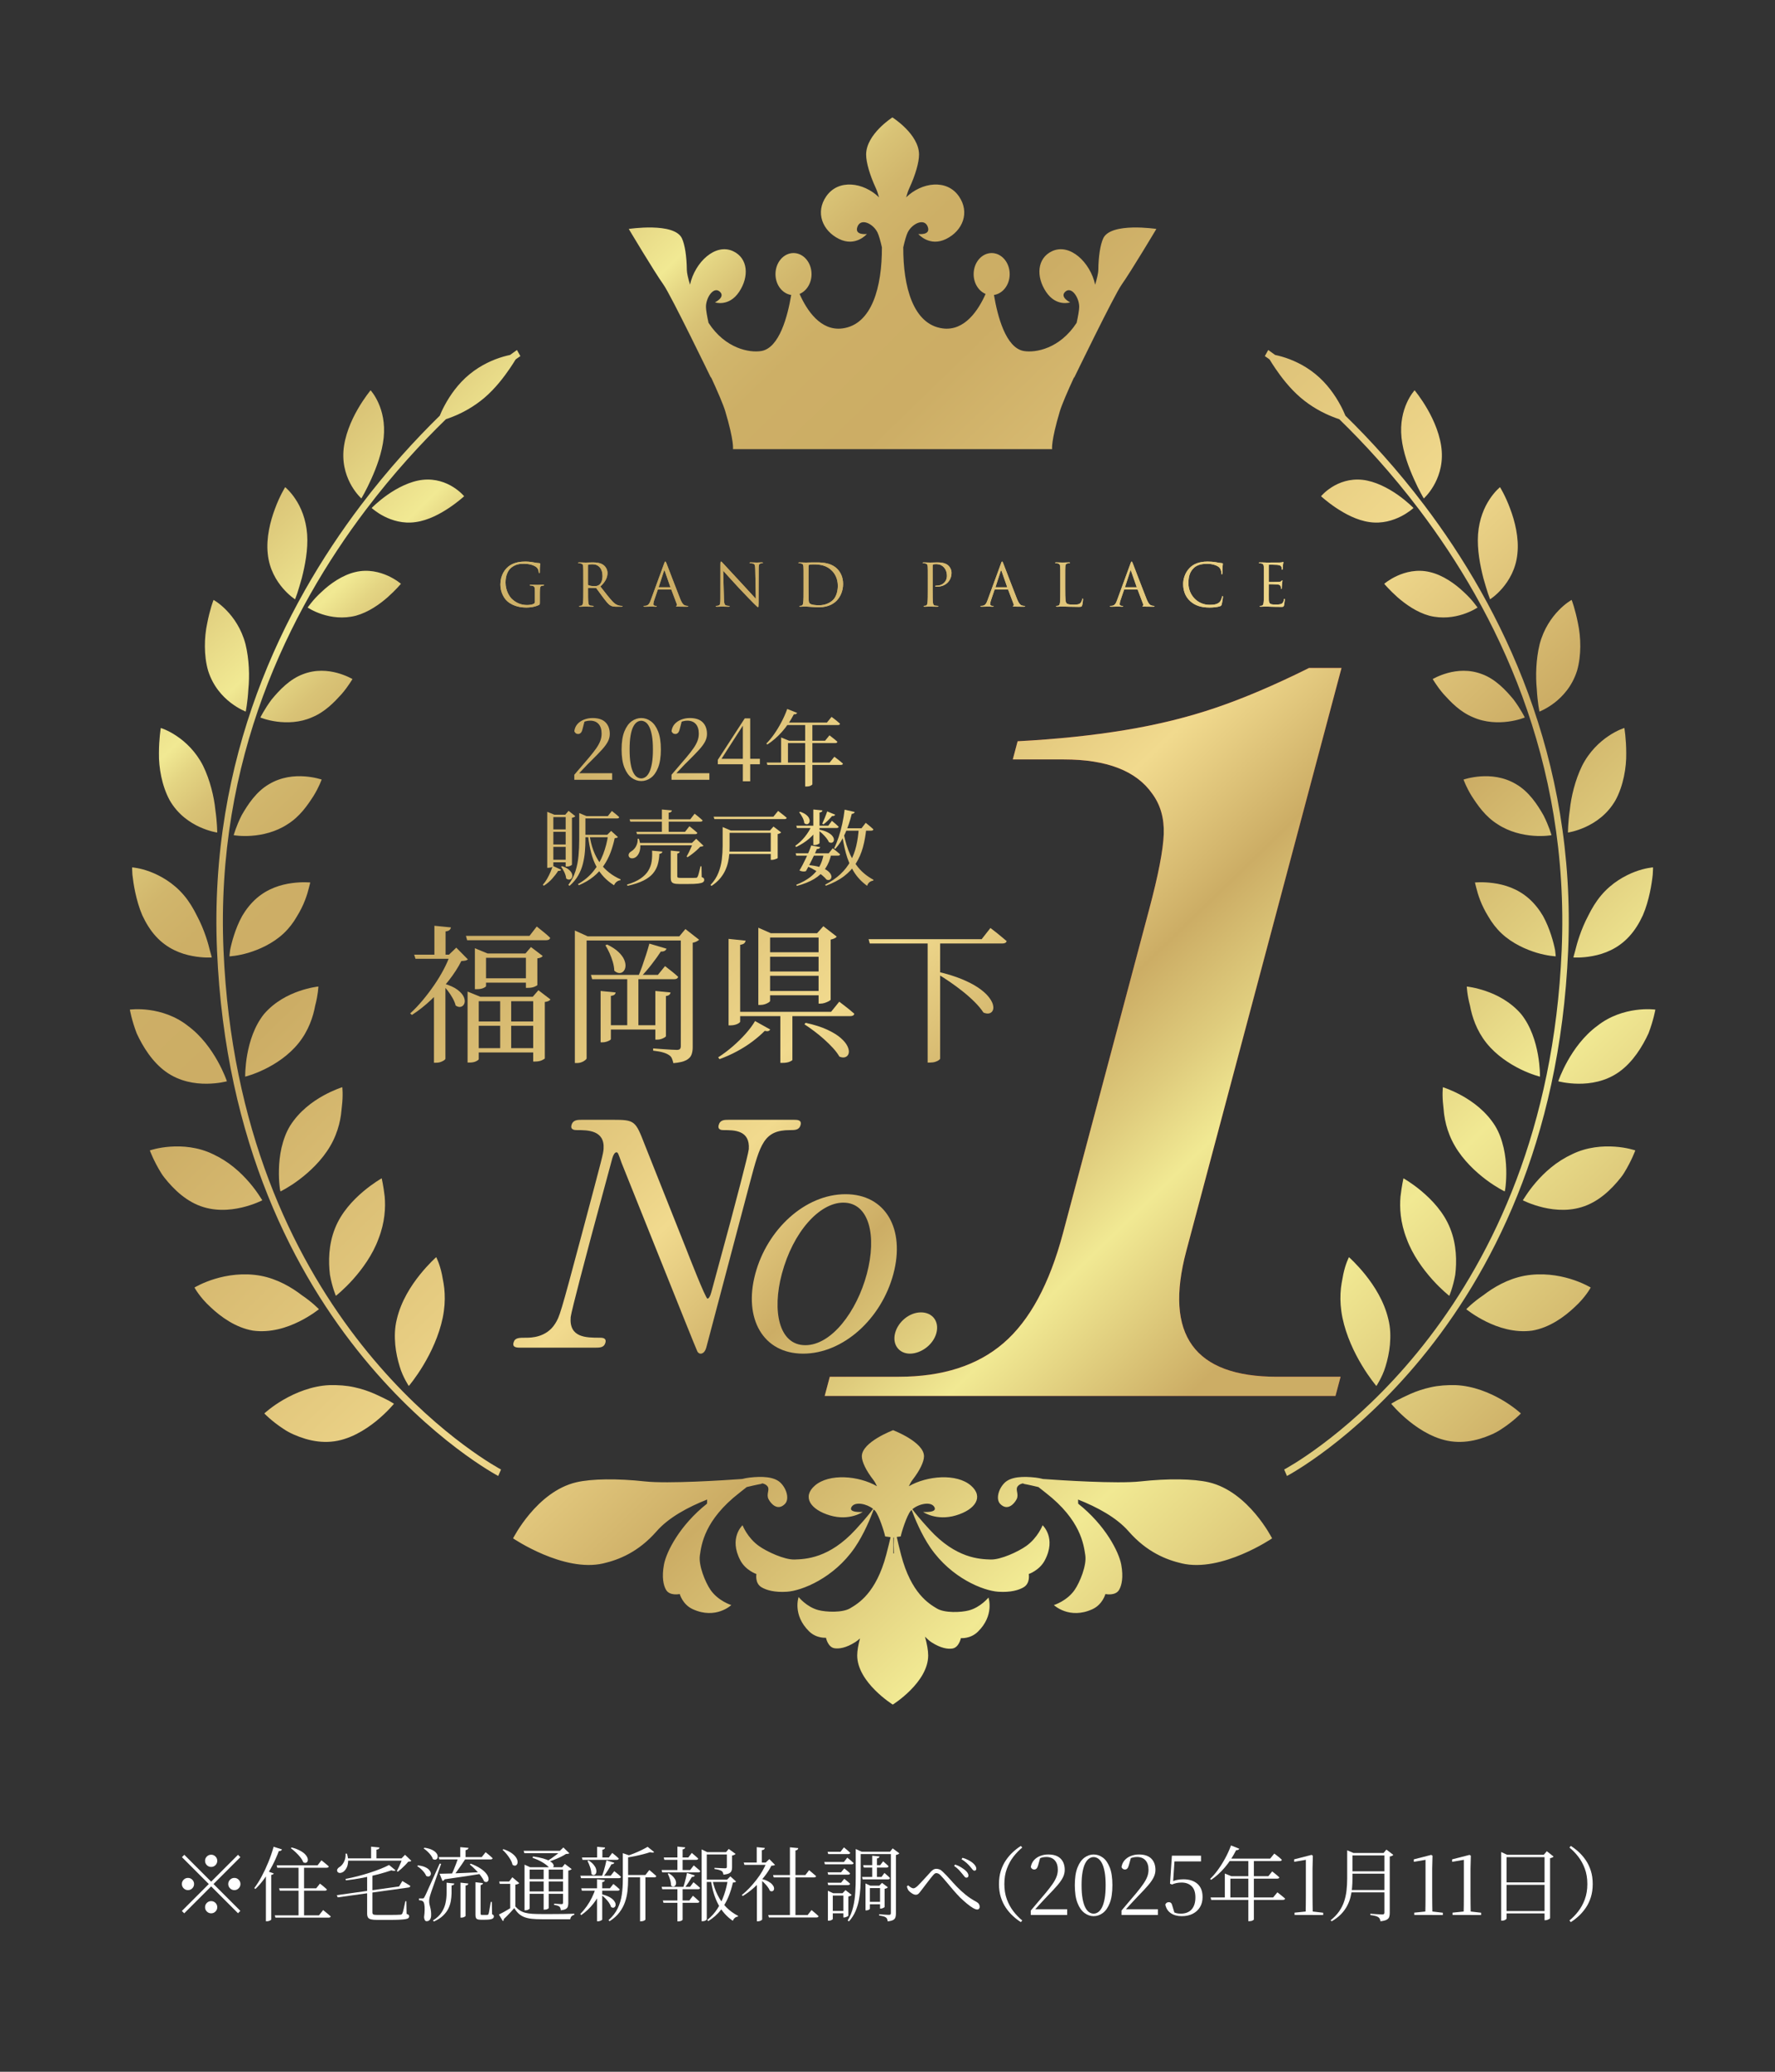<?xml version="1.0" encoding="UTF-8"?>
<svg id="_レイヤー_1" data-name="レイヤー_1" xmlns="http://www.w3.org/2000/svg" xmlns:xlink="http://www.w3.org/1999/xlink" version="1.1" viewBox="0 0 240 280">
  <rect x="0" y="0" width="240" height="280" fill="#333333" stroke="none"/>
  <!-- Generator: Adobe Illustrator 29.4.0, SVG Export Plug-In . SVG Version: 2.1.0 Build 152)  -->
  <defs>
    <style>
      .st0 {
        fill: none;
      }

      .st1 {
        fill: #ae1e25;
      }

      .st2 {
        fill: url(#_新規グラデーションスウォッチ_3);
      }

      .st3 {
        fill: url(#_新規グラデーションスウォッチ_314);
      }

      .st4 {
        fill: url(#_新規グラデーションスウォッチ_313);
      }

      .st5 {
        fill: url(#_新規グラデーションスウォッチ_324);
      }

      .st6 {
        fill: url(#_新規グラデーションスウォッチ_323);
      }

      .st7 {
        fill: url(#_新規グラデーションスウォッチ_327);
      }

      .st8 {
        fill: url(#_新規グラデーションスウォッチ_326);
      }

      .st9 {
        fill: url(#_新規グラデーションスウォッチ_325);
      }

      .st10 {
        fill: url(#_新規グラデーションスウォッチ_339);
      }

      .st11 {
        fill: url(#_新規グラデーションスウォッチ_320);
      }

      .st12 {
        fill: url(#_新規グラデーションスウォッチ_328);
      }

      .st13 {
        fill: url(#_新規グラデーションスウォッチ_312);
      }

      .st14 {
        fill: url(#_新規グラデーションスウォッチ_311);
      }

      .st15 {
        fill: url(#_新規グラデーションスウォッチ_318);
      }

      .st16 {
        fill: url(#_新規グラデーションスウォッチ_317);
      }

      .st17 {
        fill: url(#_新規グラデーションスウォッチ_329);
      }

      .st18 {
        fill: url(#_新規グラデーションスウォッチ_315);
      }

      .st19 {
        fill: url(#_新規グラデーションスウォッチ_316);
      }

      .st20 {
        fill: url(#_新規グラデーションスウォッチ_310);
      }

      .st21 {
        fill: url(#_新規グラデーションスウォッチ_319);
      }

      .st22 {
        fill: url(#_新規グラデーションスウォッチ_333);
      }

      .st23 {
        fill: url(#_新規グラデーションスウォッチ_322);
      }

      .st24 {
        fill: url(#_新規グラデーションスウォッチ_321);
      }

      .st25 {
        fill: url(#_新規グラデーションスウォッチ_335);
      }

      .st26 {
        fill: url(#_新規グラデーションスウォッチ_330);
      }

      .st27 {
        fill: url(#_新規グラデーションスウォッチ_336);
      }

      .st28 {
        fill: url(#_新規グラデーションスウォッチ_334);
      }

      .st29 {
        fill: url(#_新規グラデーションスウォッチ_338);
      }

      .st30 {
        fill: url(#_新規グラデーションスウォッチ_337);
      }

      .st31 {
        fill: url(#_新規グラデーションスウォッチ_331);
      }

      .st32 {
        fill: url(#_新規グラデーションスウォッチ_332);
      }

      .st33 {
        fill: url(#_新規グラデーションスウォッチ_340);
      }

      .st34 {
        fill: url(#_新規グラデーションスウォッチ_341);
      }

      .st35 {
        fill: #fff;
      }

      .st36 {
        fill: url(#_新規グラデーションスウォッチ_37);
      }

      .st37 {
        fill: url(#_新規グラデーションスウォッチ_38);
      }

      .st38 {
        fill: url(#_新規グラデーションスウォッチ_39);
      }

      .st39 {
        fill: url(#_新規グラデーションスウォッチ_32);
      }

      .st40 {
        fill: url(#_新規グラデーションスウォッチ_35);
      }

      .st41 {
        fill: url(#_新規グラデーションスウォッチ_34);
      }

      .st42 {
        fill: url(#_新規グラデーションスウォッチ_36);
      }

      .st43 {
        fill: url(#_新規グラデーションスウォッチ_31);
      }

      .st44 {
        fill: url(#_新規グラデーションスウォッチ_33);
      }
    </style>
    <linearGradient id="_新規グラデーションスウォッチ_3" data-name="新規グラデーションスウォッチ 3" x1="86.417" y1="3.222" x2="240.462" y2="162.062" gradientUnits="userSpaceOnUse">
      <stop offset="0" stop-color="#ccad65"/>
      <stop offset=".067" stop-color="#dfcc7d"/>
      <stop offset=".119" stop-color="#f1e993"/>
      <stop offset=".135" stop-color="#e4d583"/>
      <stop offset=".155" stop-color="#d9c376"/>
      <stop offset=".179" stop-color="#d1b66c"/>
      <stop offset=".211" stop-color="#cdaf66"/>
      <stop offset=".281" stop-color="#ccad65"/>
      <stop offset=".475" stop-color="#e6cc81"/>
      <stop offset=".548" stop-color="#f1da8e"/>
      <stop offset=".684" stop-color="#ccad65"/>
      <stop offset=".773" stop-color="#dfcc7d"/>
      <stop offset=".844" stop-color="#f1e993"/>
      <stop offset="1" stop-color="#ccad65"/>
    </linearGradient>
    <linearGradient id="_新規グラデーションスウォッチ_31" data-name="新規グラデーションスウォッチ 3" x1="2.043" y1="85.047" x2="156.09" y2="243.89" xlink:href="#_新規グラデーションスウォッチ_3"/>
    <linearGradient id="_新規グラデーションスウォッチ_32" data-name="新規グラデーションスウォッチ 3" x1="41.07" y1="47.203" x2="195.114" y2="206.042" xlink:href="#_新規グラデーションスウォッチ_3"/>
    <linearGradient id="_新規グラデーションスウォッチ_33" data-name="新規グラデーションスウォッチ 3" x1="40.653" y1="47.608" x2="194.69" y2="206.44" xlink:href="#_新規グラデーションスウォッチ_3"/>
    <linearGradient id="_新規グラデーションスウォッチ_34" data-name="新規グラデーションスウォッチ 3" x1="45.129" y1="43.247" x2="199.211" y2="202.125" xlink:href="#_新規グラデーションスウォッチ_3"/>
    <linearGradient id="_新規グラデーションスウォッチ_35" data-name="新規グラデーションスウォッチ 3" x1="49.665" y1="38.881" x2="203.679" y2="197.689" xlink:href="#_新規グラデーションスウォッチ_3"/>
    <linearGradient id="_新規グラデーションスウォッチ_36" data-name="新規グラデーションスウォッチ 3" x1="55.524" y1="33.178" x2="209.576" y2="192.025" xlink:href="#_新規グラデーションスウォッチ_3"/>
    <linearGradient id="_新規グラデーションスウォッチ_37" data-name="新規グラデーションスウォッチ 3" x1="60.812" y1="28.04" x2="214.88" y2="186.904" xlink:href="#_新規グラデーションスウォッチ_3"/>
    <linearGradient id="_新規グラデーションスウォッチ_38" data-name="新規グラデーションスウォッチ 3" x1="69.139" y1="19.99" x2="223.168" y2="178.814" xlink:href="#_新規グラデーションスウォッチ_3"/>
    <linearGradient id="_新規グラデーションスウォッチ_39" data-name="新規グラデーションスウォッチ 3" x1="73.126" y1="16.118" x2="227.164" y2="174.951" xlink:href="#_新規グラデーションスウォッチ_3"/>
    <linearGradient id="_新規グラデーションスウォッチ_310" data-name="新規グラデーションスウォッチ 3" x1="78.086" y1="11.309" x2="232.122" y2="170.14" xlink:href="#_新規グラデーションスウォッチ_3"/>
    <linearGradient id="_新規グラデーションスウォッチ_311" data-name="新規グラデーションスウォッチ 3" x1="82.139" y1="7.353" x2="236.205" y2="166.215" xlink:href="#_新規グラデーションスウォッチ_3"/>
    <linearGradient id="_新規グラデーションスウォッチ_312" data-name="新規グラデーションスウォッチ 3" x1="88.22" y1="1.461" x2="242.279" y2="160.316" xlink:href="#_新規グラデーションスウォッチ_3"/>
    <linearGradient id="_新規グラデーションスウォッチ_313" data-name="新規グラデーションスウォッチ 3" x1="92.651" y1="-2.778" x2="246.652" y2="156.016" xlink:href="#_新規グラデーションスウォッチ_3"/>
    <linearGradient id="_新規グラデーションスウォッチ_314" data-name="新規グラデーションスウォッチ 3" x1="40.653" y1="47.608" x2="194.69" y2="206.44" xlink:href="#_新規グラデーションスウォッチ_3"/>
    <linearGradient id="_新規グラデーションスウォッチ_315" data-name="新規グラデーションスウォッチ 3" x1="45.129" y1="43.247" x2="199.211" y2="202.125" xlink:href="#_新規グラデーションスウォッチ_3"/>
    <linearGradient id="_新規グラデーションスウォッチ_316" data-name="新規グラデーションスウォッチ 3" x1="49.665" y1="38.881" x2="203.679" y2="197.689" xlink:href="#_新規グラデーションスウォッチ_3"/>
    <linearGradient id="_新規グラデーションスウォッチ_317" data-name="新規グラデーションスウォッチ 3" x1="55.524" y1="33.178" x2="209.576" y2="192.025" xlink:href="#_新規グラデーションスウォッチ_3"/>
    <linearGradient id="_新規グラデーションスウォッチ_318" data-name="新規グラデーションスウォッチ 3" x1="60.812" y1="28.04" x2="214.88" y2="186.904" xlink:href="#_新規グラデーションスウォッチ_3"/>
    <linearGradient id="_新規グラデーションスウォッチ_319" data-name="新規グラデーションスウォッチ 3" x1="69.139" y1="19.99" x2="223.168" y2="178.814" xlink:href="#_新規グラデーションスウォッチ_3"/>
    <linearGradient id="_新規グラデーションスウォッチ_320" data-name="新規グラデーションスウォッチ 3" x1="73.126" y1="16.118" x2="227.164" y2="174.951" xlink:href="#_新規グラデーションスウォッチ_3"/>
    <linearGradient id="_新規グラデーションスウォッチ_321" data-name="新規グラデーションスウォッチ 3" x1="78.086" y1="11.309" x2="232.122" y2="170.14" xlink:href="#_新規グラデーションスウォッチ_3"/>
    <linearGradient id="_新規グラデーションスウォッチ_322" data-name="新規グラデーションスウォッチ 3" x1="82.139" y1="7.353" x2="236.205" y2="166.215" xlink:href="#_新規グラデーションスウォッチ_3"/>
    <linearGradient id="_新規グラデーションスウォッチ_323" data-name="新規グラデーションスウォッチ 3" x1="88.22" y1="1.461" x2="242.279" y2="160.316" xlink:href="#_新規グラデーションスウォッチ_3"/>
    <linearGradient id="_新規グラデーションスウォッチ_324" data-name="新規グラデーションスウォッチ 3" x1="92.651" y1="-2.778" x2="246.652" y2="156.016" xlink:href="#_新規グラデーションスウォッチ_3"/>
    <linearGradient id="_新規グラデーションスウォッチ_325" data-name="新規グラデーションスウォッチ 3" x1="31.745" y1="107.89" x2="135.254" y2="214.62" gradientTransform="translate(.472 .465)" xlink:href="#_新規グラデーションスウォッチ_3"/>
    <linearGradient id="_新規グラデーションスウォッチ_326" data-name="新規グラデーションスウォッチ 3" x1="31.745" y1="107.89" x2="135.254" y2="214.62" gradientTransform="translate(.472 .465)" xlink:href="#_新規グラデーションスウォッチ_3"/>
    <linearGradient id="_新規グラデーションスウォッチ_327" data-name="新規グラデーションスウォッチ 3" x1="31.745" y1="107.89" x2="135.254" y2="214.62" gradientTransform="translate(.472 .465)" xlink:href="#_新規グラデーションスウォッチ_3"/>
    <linearGradient id="_新規グラデーションスウォッチ_328" data-name="新規グラデーションスウォッチ 3" x1="76.257" y1="67.123" x2="177.44" y2="171.455" gradientTransform="translate(.472 .465)" xlink:href="#_新規グラデーションスウォッチ_3"/>
    <linearGradient id="_新規グラデーションスウォッチ_329" data-name="新規グラデーションスウォッチ 3" x1="42.504" y1="78.833" x2="155.551" y2="195.399" gradientTransform="translate(.472 .465)" xlink:href="#_新規グラデーションスウォッチ_3"/>
    <linearGradient id="_新規グラデーションスウォッチ_330" data-name="新規グラデーションスウォッチ 3" x1="42.504" y1="78.833" x2="155.551" y2="195.399" gradientTransform="translate(.472 .465)" xlink:href="#_新規グラデーションスウォッチ_3"/>
    <linearGradient id="_新規グラデーションスウォッチ_331" data-name="新規グラデーションスウォッチ 3" x1="42.504" y1="78.833" x2="155.551" y2="195.399" gradientTransform="translate(.472 .465)" xlink:href="#_新規グラデーションスウォッチ_3"/>
    <linearGradient id="_新規グラデーションスウォッチ_332" data-name="新規グラデーションスウォッチ 3" x1="42.504" y1="78.833" x2="155.551" y2="195.399" gradientTransform="translate(.472 .465)" xlink:href="#_新規グラデーションスウォッチ_3"/>
    <linearGradient id="_新規グラデーションスウォッチ_333" data-name="新規グラデーションスウォッチ 3" x1="58.518" y1="72.658" x2="138.509" y2="155.139" gradientTransform="translate(.472 .465)" xlink:href="#_新規グラデーションスウォッチ_3"/>
    <linearGradient id="_新規グラデーションスウォッチ_334" data-name="新規グラデーションスウォッチ 3" x1="58.518" y1="72.658" x2="138.509" y2="155.139" gradientTransform="translate(.472 .465)" xlink:href="#_新規グラデーションスウォッチ_3"/>
    <linearGradient id="_新規グラデーションスウォッチ_335" data-name="新規グラデーションスウォッチ 3" x1="58.518" y1="72.658" x2="138.509" y2="155.139" gradientTransform="translate(.472 .465)" xlink:href="#_新規グラデーションスウォッチ_3"/>
    <linearGradient id="_新規グラデーションスウォッチ_336" data-name="新規グラデーションスウォッチ 3" x1="58.518" y1="72.658" x2="138.509" y2="155.139" gradientTransform="translate(.472 .465)" xlink:href="#_新規グラデーションスウォッチ_3"/>
    <linearGradient id="_新規グラデーションスウォッチ_337" data-name="新規グラデーションスウォッチ 3" x1="58.518" y1="72.658" x2="138.509" y2="155.139" gradientTransform="translate(.472 .465)" xlink:href="#_新規グラデーションスウォッチ_3"/>
    <linearGradient id="_新規グラデーションスウォッチ_338" data-name="新規グラデーションスウォッチ 3" x1="58.518" y1="72.658" x2="138.509" y2="155.139" gradientTransform="translate(.472 .465)" xlink:href="#_新規グラデーションスウォッチ_3"/>
    <linearGradient id="_新規グラデーションスウォッチ_339" data-name="新規グラデーションスウォッチ 3" x1="58.518" y1="72.658" x2="138.509" y2="155.139" gradientTransform="translate(.472 .465)" xlink:href="#_新規グラデーションスウォッチ_3"/>
    <linearGradient id="_新規グラデーションスウォッチ_340" data-name="新規グラデーションスウォッチ 3" x1="58.518" y1="72.658" x2="138.509" y2="155.139" gradientTransform="translate(.472 .465)" xlink:href="#_新規グラデーションスウォッチ_3"/>
    <linearGradient id="_新規グラデーションスウォッチ_341" data-name="新規グラデーションスウォッチ 3" x1="58.518" y1="72.658" x2="138.509" y2="155.139" gradientTransform="translate(.472 .465)" xlink:href="#_新規グラデーションスウォッチ_3"/>
  </defs>
  <rect class="st0" width="240" height="280"/>
  <g>
    <path class="st35" d="M28.551,254.307l3.63-3.63.319.319-3.631,3.63,3.631,3.63-.319.319-3.63-3.63-3.642,3.641-.318-.319,3.641-3.641-3.63-3.63.319-.319,3.63,3.63ZM25.416,255.451c-.228,0-.422-.081-.583-.242-.162-.161-.242-.355-.242-.583,0-.227.08-.421.242-.583.161-.161.355-.242.583-.242.227,0,.421.081.583.242.161.162.241.356.241.583,0,.228-.08.422-.241.583-.162.162-.356.242-.583.242ZM27.726,251.491c0-.227.08-.422.242-.583.161-.161.355-.242.583-.242.227,0,.421.081.583.242.161.161.242.356.242.583,0,.228-.081.422-.242.583-.162.161-.356.242-.583.242-.228,0-.422-.081-.583-.242-.162-.161-.242-.355-.242-.583ZM29.376,257.761c0,.228-.081.422-.242.583-.162.161-.356.242-.583.242-.228,0-.422-.081-.583-.242-.162-.161-.242-.355-.242-.583s.08-.422.242-.583c.161-.161.355-.242.583-.242.227,0,.421.081.583.242.161.161.242.355.242.583ZM31.686,253.801c.228,0,.422.081.583.242.161.162.242.356.242.583,0,.228-.081.422-.242.583-.161.162-.355.242-.583.242s-.422-.081-.583-.242c-.161-.161-.242-.355-.242-.583,0-.227.081-.421.242-.583.161-.161.355-.242.583-.242Z"/>
    <path class="st35" d="M36.999,249.589l1.133.363c-.029.066-.077.121-.144.165-.065.044-.161.062-.286.055-.257.682-.55,1.338-.88,1.969-.33.631-.688,1.214-1.072,1.749s-.79,1.005-1.216,1.408l-.153-.121c.337-.44.667-.959.989-1.557.323-.598.626-1.241.908-1.931.282-.689.522-1.39.721-2.101ZM35.954,252.998l.121-.143.946.352c-.021.044-.061.083-.115.116-.056.033-.131.057-.226.071v6.028c0,.022-.031.053-.094.093-.062.04-.138.075-.226.104s-.18.044-.274.044h-.133v-6.666ZM37.153,258.861h5.974l.561-.715c.14.11.262.209.368.297.106.088.219.181.336.28s.228.192.33.281c-.029.11-.129.165-.297.165h-7.184l-.088-.308ZM37.417,252.096h5.521l.528-.671c.132.103.249.196.352.28.103.084.211.174.324.27.114.095.219.187.313.275-.029.118-.128.176-.297.176h-6.666l-.076-.33ZM37.736,255.209h5.017l.506-.638c.132.095.245.183.341.264.095.081.198.167.308.259.11.092.209.182.297.27-.029.11-.124.165-.285.165h-6.095l-.088-.319ZM39.441,249.687c.462.125.844.27,1.145.435.3.165.529.334.688.506.157.172.26.339.308.5.048.162.051.297.011.407s-.111.182-.214.214c-.104.033-.228.013-.374-.061-.081-.22-.215-.447-.402-.682-.187-.235-.394-.458-.621-.671-.228-.212-.447-.396-.66-.55l.121-.099ZM40.365,252.152h.748v6.897h-.748v-6.897Z"/>
    <path class="st35" d="M45.535,256.133l8.427-1.177.439-.737c.14.081.266.156.38.226.113.07.232.143.357.22.124.077.238.148.341.215,0,.059-.023.108-.071.148-.048.04-.108.064-.182.071l-9.559,1.331-.133-.297ZM46.723,250.523h.187c.133.433.184.814.154,1.144s-.104.602-.226.814c-.121.213-.255.374-.401.484-.096.066-.198.114-.308.143-.11.03-.211.032-.303.006s-.163-.083-.215-.17c-.051-.117-.048-.229.011-.336.059-.106.144-.192.254-.258.161-.095.31-.233.445-.413s.242-.392.318-.638c.077-.246.104-.504.083-.776ZM52.608,252.052l.88.726c-.044.044-.115.066-.214.066-.1,0-.219-.022-.357-.066-.507.176-1.097.354-1.771.533s-1.388.341-2.14.484c-.752.143-1.498.255-2.238.336l-.044-.198c.528-.095,1.068-.214,1.622-.357s1.099-.301,1.634-.473c.535-.172,1.028-.348,1.479-.528s.834-.354,1.149-.522ZM46.778,251.161h7.909v.308h-7.909v-.308ZM49.638,253.284h.715v5.181c0,.132.04.222.121.27.08.047.275.071.583.071h1.573c.366,0,.678-.003.935-.011.257-.007.44-.014.55-.022.088-.007.15-.023.188-.049.036-.025.069-.068.099-.126.052-.103.112-.304.182-.605s.145-.649.226-1.045h.132l.033,1.716c.139.044.232.09.28.138.048.047.071.112.071.192,0,.088-.034.165-.104.231-.069.066-.199.116-.391.148-.19.033-.464.059-.819.077-.355.018-.819.027-1.392.027h-1.639c-.352,0-.627-.026-.825-.077-.198-.052-.334-.14-.407-.264-.073-.125-.109-.297-.109-.517v-5.335ZM50.177,249.577l1.133.11c-.008.074-.042.138-.104.193-.062.055-.163.09-.303.104v1.375h-.726v-1.782ZM54.412,251.161h-.12l.473-.484.857.814c-.044.044-.101.073-.17.088-.07.015-.156.026-.259.033-.109.139-.246.292-.407.457s-.33.326-.506.484-.337.295-.483.413l-.144-.088c.088-.154.182-.335.28-.544.1-.209.191-.419.275-.632s.152-.392.203-.539Z"/>
    <path class="st35" d="M56.513,252.107c.389.044.705.121.951.231.246.11.429.232.55.368s.196.266.226.391c.029.125.019.235-.033.33-.051.095-.128.154-.23.176s-.22-.003-.352-.077c-.06-.154-.152-.313-.281-.479-.128-.165-.274-.321-.439-.468-.165-.146-.328-.268-.49-.363l.1-.11ZM57.14,256.573c.065,0,.113-.009.143-.028.029-.018.073-.086.132-.203.037-.073.075-.147.116-.22.04-.073.094-.187.159-.341.066-.154.167-.379.303-.677.136-.297.32-.708.556-1.232.234-.524.535-1.193.901-2.007l.198.033c-.096.264-.2.558-.313.88s-.23.658-.352,1.006-.237.678-.347.99c-.11.312-.207.585-.292.82-.084.235-.138.4-.159.495-.052.161-.092.323-.121.484s-.04.304-.033.429c0,.125.015.251.044.38s.064.27.104.423c.041.154.072.319.094.495.022.176.029.374.022.594-.008.235-.064.42-.171.556s-.251.204-.435.204c-.103,0-.184-.048-.242-.143-.059-.096-.095-.231-.109-.407.051-.374.078-.713.082-1.018.004-.304-.015-.553-.055-.748-.041-.194-.102-.317-.182-.369-.066-.059-.142-.097-.226-.116-.084-.018-.186-.031-.303-.039v-.242h.484ZM57.393,249.72c.396.059.721.146.974.264.253.117.443.247.572.39.128.143.205.283.23.418.025.136.015.251-.033.347s-.124.158-.23.187-.229.007-.369-.066c-.051-.169-.145-.343-.28-.522s-.29-.35-.462-.512c-.172-.161-.343-.297-.512-.407l.11-.099ZM60.385,254.45l1.045.11c-.015.073-.048.132-.1.176-.051.044-.143.073-.274.088v1.078c-.008.33-.04.669-.1,1.017-.059.349-.17.691-.335,1.029s-.405.656-.721.957c-.315.3-.726.564-1.231.792l-.133-.143c.521-.323.913-.689,1.178-1.1.264-.411.441-.838.533-1.281.092-.444.138-.875.138-1.292v-1.43ZM59.318,250.986h5.819l.527-.66c.125.103.237.194.336.275.099.081.201.167.308.259.106.091.208.185.303.28-.029.11-.132.165-.308.165h-6.897l-.088-.319ZM59.439,253.24c.345,0,.819-.011,1.425-.033.604-.022,1.288-.049,2.051-.083.763-.033,1.552-.071,2.365-.115l.012.198c-.602.103-1.328.218-2.179.347s-1.848.273-2.992.435c-.029.066-.071.115-.126.148-.055.033-.112.057-.171.071l-.385-.968ZM61.947,251.106h1.067c-.169.264-.361.554-.577.869-.217.315-.43.618-.639.908s-.395.537-.556.742h-.308c.103-.205.218-.46.347-.764.128-.304.253-.614.374-.93s.218-.59.291-.825ZM62.233,249.643l1.111.099c-.008.073-.044.138-.11.192-.065.055-.161.094-.286.116v1.133h-.715v-1.54ZM62.266,254.439l1.056.121c-.007.073-.038.134-.093.182-.056.048-.149.079-.281.093v4.103c0,.022-.027.051-.082.088-.056.037-.125.069-.209.099-.085.029-.171.044-.259.044h-.132v-4.73ZM63.641,251.876c.506.191.924.393,1.254.605.33.213.585.424.765.633s.297.401.352.577c.056.176.062.321.022.435-.041.114-.112.187-.215.22-.103.033-.224.005-.363-.083-.103-.242-.262-.504-.479-.787-.216-.282-.456-.555-.72-.819-.265-.264-.51-.488-.737-.671l.121-.11ZM64.29,254.384l1.013.121c-.015.146-.121.234-.319.264v3.85c0,.073.013.123.039.148.025.026.082.039.17.039h.589c.062,0,.104-.003.126-.011.037-.007.066-.018.088-.033.022-.015.041-.048.056-.099.029-.066.059-.185.088-.357s.063-.372.104-.6c.04-.227.078-.447.115-.66h.144l.032,1.672c.103.037.169.079.198.126.029.047.044.104.044.17,0,.146-.086.257-.259.33-.172.073-.496.11-.973.11h-.539c-.206,0-.357-.022-.457-.066-.099-.044-.167-.114-.203-.209-.037-.095-.056-.22-.056-.374v-4.422Z"/>
    <path class="st35" d="M69.68,257.662c.198.22.405.4.621.539.217.139.46.244.731.313s.587.116.946.138.777.033,1.254.033h1.425c.51,0,1.024-.003,1.545-.011.521-.007,1.005-.019,1.452-.033v.154c-.153.029-.278.094-.374.193-.095.099-.153.232-.176.401h-3.861c-.506,0-.947-.021-1.325-.061-.378-.041-.709-.114-.995-.22-.286-.106-.541-.259-.765-.457-.224-.198-.431-.455-.622-.77-.139.161-.295.335-.467.522-.173.187-.343.365-.512.533-.169.169-.319.315-.451.44.015.066.011.119-.011.16-.022.04-.059.072-.11.094l-.527-.88c.19-.088.414-.203.671-.346.256-.143.522-.299.797-.468.275-.168.526-.326.754-.473v.198ZM69.68,254.715v2.937l-.693.44v-3.487h-1.419l-.065-.319h1.342l.429-.572.936.792c-.03.037-.087.075-.171.115-.084.041-.203.072-.357.094ZM68.074,249.918c.433.147.785.313,1.057.5.271.187.475.378.61.572s.214.374.236.539.004.302-.055.413c-.06.11-.144.176-.253.198-.11.022-.235-.018-.374-.121-.044-.227-.14-.465-.286-.715-.147-.249-.313-.488-.501-.715-.187-.228-.372-.422-.556-.583l.121-.088ZM70.802,250.138h5.456v.319h-5.357l-.099-.319ZM70.923,252.361v-.352l.759.352h4.773v.319h-4.84v5.247c0,.022-.027.055-.082.099-.055.044-.125.081-.209.11-.085.029-.178.044-.28.044h-.121v-5.819ZM71.352,253.966h5.181v.319h-5.181v-.319ZM71.352,255.627h5.181v.319h-5.181v-.319ZM72.067,250.897c.558.081,1.02.174,1.386.281.367.106.655.22.864.341s.355.238.439.352.121.216.11.308-.052.165-.121.22c-.07.055-.156.081-.259.077-.103-.003-.201-.049-.297-.137-.198-.213-.48-.429-.847-.649-.367-.22-.811-.421-1.331-.605l.055-.187ZM73.508,252.361h.682v5.522c0,.022-.053.062-.159.121-.106.059-.248.088-.424.088h-.099v-5.731ZM75.829,250.138h-.132l.474-.451.813.781c-.044.037-.101.061-.17.071-.07.011-.167.021-.292.028-.198.132-.441.268-.731.407-.29.14-.592.27-.907.391s-.602.226-.858.313l-.121-.11c.205-.117.431-.26.677-.429.245-.168.484-.343.715-.522.231-.18.409-.339.533-.479ZM76.126,252.361h-.11l.363-.451.924.704c-.029.029-.088.066-.176.11-.089.044-.184.073-.286.088v4.389c0,.183-.022.343-.066.479s-.138.244-.28.324c-.144.081-.365.14-.666.176-.007-.103-.025-.196-.055-.281-.029-.084-.069-.155-.121-.214-.065-.044-.153-.088-.264-.132s-.264-.077-.462-.099v-.176c.161.015.303.025.423.033.121.007.235.015.342.022.105.007.181.011.226.011.088,0,.145-.017.17-.05.025-.033.039-.086.039-.159v-4.774Z"/>
    <path class="st35" d="M80.537,255.209h.771v.176c-.264.689-.627,1.325-1.089,1.908s-1.005,1.095-1.628,1.535l-.132-.154c.322-.323.615-.671.88-1.045.264-.374.496-.767.698-1.177.201-.411.368-.825.5-1.243ZM78.469,253.505h4.103l.484-.616c.213.161.391.302.533.423.144.121.27.237.38.347-.029.117-.129.176-.297.176h-5.115l-.088-.33ZM78.59,255.209h3.872l.473-.594c.198.161.364.299.5.413s.255.225.358.335c-.03.11-.125.165-.286.165h-4.829l-.088-.319ZM78.678,251.04h3.641l.462-.616c.205.161.378.301.518.418.139.117.264.231.374.341-.029.118-.121.176-.275.176h-4.631l-.088-.319ZM79.58,251.436c.286.184.508.369.666.556.157.187.266.365.324.534.059.168.081.321.066.456-.015.136-.059.242-.132.319-.074.077-.158.115-.253.115-.096,0-.191-.051-.286-.154-.008-.286-.066-.592-.177-.918-.109-.326-.227-.607-.352-.842l.143-.066ZM80.724,253.988l1.056.11c-.007.073-.038.134-.093.182-.056.048-.142.079-.259.093v5.049c0,.022-.029.053-.088.093-.06.04-.131.075-.215.104s-.171.044-.259.044h-.143v-5.676ZM80.735,249.599l1.078.099c-.008.073-.038.136-.094.187-.055.051-.145.088-.27.11v1.21h-.715v-1.606ZM81.439,256.034c.403.103.731.226.984.369.253.143.443.293.572.451.128.158.205.305.23.44.026.136.013.251-.038.347-.052.095-.125.156-.22.182-.096.026-.209-.002-.341-.083-.052-.191-.147-.387-.286-.588-.14-.202-.299-.393-.479-.572s-.354-.332-.522-.457l.099-.088ZM82,251.425l1.066.33c-.021.051-.064.099-.126.143-.062.044-.152.062-.27.055-.125.242-.283.513-.474.814s-.389.58-.594.836h-.22c.08-.205.159-.435.236-.688s.148-.511.215-.775c.065-.264.12-.502.165-.715ZM84.211,250.457l.957.33c-.03.059-.11.099-.242.121v3.157c0,.499-.027,1.001-.083,1.507-.055.506-.167,1.003-.335,1.49-.169.488-.418.952-.748,1.392s-.774.84-1.331,1.199l-.154-.143c.558-.492.974-1.027,1.249-1.606.274-.58.458-1.192.55-1.837.092-.646.138-1.313.138-2.002v-3.608ZM84.618,253.405h2.651l.528-.671c.124.103.236.196.335.28.1.084.204.174.313.27.11.095.209.184.297.264-.015.059-.044.103-.088.132s-.106.044-.187.044h-3.851v-.319ZM87.566,249.599l.88.704c-.051.059-.121.086-.209.083s-.198-.024-.33-.061c-.264.088-.571.178-.924.27-.352.092-.723.178-1.111.258-.389.081-.77.147-1.144.198l-.055-.187c.337-.103.688-.228,1.056-.374.366-.146.713-.301,1.039-.462.327-.162.593-.304.798-.429ZM86.543,253.405h.726v6.028c0,.022-.055.066-.165.132-.11.066-.257.099-.44.099h-.12v-6.259Z"/>
    <path class="st35" d="M89.458,252.735h3.86l.484-.627c.117.096.222.184.313.264.092.081.19.165.297.253s.199.172.28.253c-.021.118-.113.176-.274.176h-4.873l-.088-.319ZM89.458,255.011h3.839l.473-.627c.205.168.378.312.517.429.14.118.265.231.374.341-.029.117-.124.176-.285.176h-4.829l-.088-.319ZM89.623,256.848h3.587l.483-.638c.117.096.22.184.309.264.088.081.183.167.285.258.103.092.194.178.275.259-.022.117-.113.176-.275.176h-4.575l-.089-.319ZM89.744,251.04h3.322l.473-.616c.198.168.365.312.501.429.136.118.259.228.368.33-.021.118-.117.176-.286.176h-4.29l-.088-.319ZM90.437,253.174c.271.168.48.339.627.511.146.172.246.335.297.49.052.154.066.293.044.418-.021.125-.067.22-.138.286-.069.066-.151.097-.247.093-.096-.003-.194-.053-.297-.148.007-.264-.037-.542-.132-.836-.096-.293-.194-.546-.297-.759l.143-.055ZM91.592,249.566l1.056.11c-.007.066-.038.123-.094.17-.055.048-.141.083-.258.104v2.97h-.704v-3.355ZM91.592,255.011h.704v4.444c0,.029-.056.073-.165.132-.11.059-.253.088-.43.088h-.109v-4.664ZM92.89,253.131l1.056.33c-.021.059-.064.11-.126.154-.062.044-.152.062-.27.055-.117.206-.263.442-.435.709-.173.268-.351.519-.534.754h-.209c.059-.184.121-.394.188-.633.066-.238.128-.477.187-.715s.106-.457.144-.654ZM94.87,250.314v-.363l.748.363h3.103v.319h-3.157v8.745c0,.029-.023.066-.071.11s-.114.083-.198.115c-.084.033-.182.05-.291.05h-.133v-9.339ZM95.178,254.032h3.553v.319h-3.553v-.319ZM98.412,254.032h-.099l.44-.44.77.693c-.037.051-.086.086-.148.104-.062.019-.156.031-.28.039-.14.653-.341,1.3-.605,1.941-.264.642-.616,1.243-1.056,1.804-.44.561-.997,1.05-1.672,1.468l-.132-.154c.557-.448,1.021-.964,1.392-1.551.37-.586.669-1.215.896-1.886.227-.671.392-1.344.494-2.019ZM96.322,254.032c.154.763.391,1.459.71,2.09.318.631.713,1.183,1.183,1.656.469.473.997.856,1.584,1.149l-.033.11c-.146.007-.28.061-.401.16-.121.099-.215.232-.28.401-.411-.279-.779-.602-1.106-.968-.326-.367-.61-.777-.852-1.232-.242-.455-.448-.955-.616-1.501-.169-.546-.297-1.138-.385-1.776l.197-.088ZM98.28,250.314h-.109l.362-.429.924.671c-.029.044-.088.088-.176.132s-.187.074-.297.088v1.606c0,.176-.025.332-.077.467-.051.136-.157.246-.318.33-.162.084-.418.145-.771.182-.015-.103-.038-.196-.071-.281-.033-.084-.09-.156-.171-.214-.088-.051-.207-.101-.357-.148s-.354-.086-.61-.116v-.165c.234.015.437.026.605.033.168.007.331.015.489.022.157.007.27.011.335.011.096,0,.16-.016.193-.049.032-.033.049-.083.049-.148v-1.991Z"/>
    <path class="st35" d="M103.637,251.722h-.1l.484-.462.771.781c-.081.066-.246.103-.495.11-.242.491-.565.992-.969,1.501s-.854.99-1.353,1.441c-.499.451-1.012.834-1.54,1.149l-.143-.121c.352-.278.696-.596,1.033-.952.338-.355.658-.729.963-1.122.304-.393.572-.789.803-1.188.231-.4.413-.779.545-1.139ZM100.557,251.722h3.3v.319h-3.201l-.099-.319ZM102.317,249.643l1.101.11c-.008.074-.043.138-.104.193-.062.055-.164.09-.303.104v1.848h-.693v-2.255ZM103.054,253.647v5.764c0,.022-.026.053-.077.094-.052.04-.121.077-.209.11-.088.033-.19.049-.308.049h-.121v-5.379l.715-.638ZM102.911,253.911c.389.103.706.222.952.357.245.136.431.277.556.424.124.146.201.284.23.412.029.128.021.239-.027.33-.048.092-.119.148-.215.17-.095.022-.201-.003-.318-.077-.06-.169-.162-.347-.309-.534s-.308-.369-.483-.544c-.177-.176-.345-.323-.507-.44l.121-.099ZM103.879,258.818h5.323l.528-.671c.125.103.236.196.336.281.099.084.203.172.313.264.109.092.209.186.297.281-.022.117-.117.176-.286.176h-6.424l-.088-.33ZM104.528,253.416h4.367l.506-.66c.125.103.236.196.336.28.099.084.201.172.308.264s.207.178.303.258c-.029.118-.129.176-.297.176h-5.435l-.088-.319ZM106.805,249.665l1.133.11c-.015.081-.05.148-.104.203-.055.055-.148.094-.28.116v8.932h-.748v-9.361Z"/>
    <path class="st35" d="M111.447,251.645h2.662l.451-.583c.198.154.363.288.495.402s.253.225.363.335c-.022.11-.114.165-.275.165h-3.608l-.088-.319ZM111.898,250.27h1.749l.462-.594c.198.161.363.297.495.407.132.11.253.22.363.33-.029.11-.125.165-.286.165h-2.695l-.088-.308ZM111.898,253.042h1.826l.429-.528c.184.147.338.271.462.374.125.103.235.206.33.308-.029.11-.121.165-.274.165h-2.685l-.088-.319ZM111.898,254.45h1.826l.429-.528c.184.146.338.271.462.374.125.103.235.202.33.297-.029.117-.121.176-.274.176h-2.685l-.088-.319ZM111.942,255.869v-.33l.715.33h1.837v.319h-1.892v3.168c0,.022-.027.051-.083.088-.055.037-.124.069-.209.099-.084.029-.174.044-.269.044h-.1v-3.718ZM112.283,258.267h2.2v.319h-2.2v-.319ZM114.032,255.869h-.109l.396-.418.836.649c-.073.103-.224.172-.451.209v2.596c0,.029-.032.061-.099.093-.066.033-.142.066-.226.099s-.167.049-.247.049h-.1v-3.278ZM115.704,250.259v-.363l.804.363h-.132v3.399c0,.484-.016.99-.045,1.518-.029.528-.093,1.058-.192,1.589-.099.532-.255,1.045-.467,1.54-.213.495-.507.952-.88,1.37l-.177-.11c.338-.564.583-1.169.737-1.815.154-.645.251-1.314.291-2.007.041-.693.061-1.384.061-2.074v-3.41ZM116.122,250.259h4.676v.319h-4.676v-.319ZM116.562,253.669h2.629l.396-.539c.168.146.313.273.435.379.12.106.225.211.313.313-.03.117-.121.176-.275.176h-3.421l-.077-.33ZM116.705,252.074h2.311l.396-.517c.161.147.301.27.418.369.117.099.221.2.309.302-.029.118-.121.176-.275.176h-3.068l-.089-.33ZM117.024,254.846v-.297l.649.297h1.639v.33h-1.694v2.805c0,.015-.023.041-.071.077s-.109.068-.187.094c-.077.025-.16.038-.248.038h-.088v-3.344ZM117.365,257.035h1.947v.33h-1.947v-.33ZM117.937,250.798l.979.099c-.008.074-.039.134-.094.182-.056.048-.138.079-.248.094v2.728h-.638v-3.102ZM120.456,250.259h-.109l.352-.451.902.671c-.081.103-.234.176-.462.22v7.942c0,.19-.024.357-.071.5-.048.143-.148.259-.303.347s-.4.15-.737.187c-.015-.11-.038-.211-.071-.303s-.086-.163-.159-.214c-.081-.066-.194-.119-.342-.16-.146-.04-.341-.079-.583-.115v-.176c.228.022.42.039.578.05.157.011.308.02.451.027.143.007.24.011.291.011.103,0,.172-.018.209-.055s.055-.099.055-.187v-8.294ZM118.993,254.846h-.099l.363-.374.792.594c-.081.103-.228.173-.44.209v2.442c0,.029-.029.061-.088.093-.059.033-.127.064-.203.094-.077.029-.152.044-.226.044h-.1v-3.102Z"/>
    <path class="st35" d="M132.116,258.069c-.14,0-.328-.07-.566-.209-.238-.14-.506-.332-.803-.578s-.604-.519-.919-.819c-.308-.315-.614-.649-.918-1.001-.305-.352-.602-.704-.892-1.056-.289-.352-.577-.678-.863-.979-.103-.103-.201-.174-.297-.214-.096-.041-.184-.061-.264-.061-.066,0-.134.024-.204.071-.069.048-.145.119-.226.214-.095.11-.214.255-.357.435-.143.18-.288.367-.435.561s-.291.385-.435.572c-.143.187-.266.346-.368.479-.132.183-.251.328-.357.434-.106.106-.236.16-.391.16-.146,0-.313-.059-.5-.176-.188-.117-.34-.242-.457-.374-.059-.073-.108-.162-.148-.264s-.075-.205-.104-.308l.176-.154c.132.117.261.214.386.292.124.077.234.115.329.115.073,0,.154-.025.242-.077s.184-.121.286-.209c.132-.125.278-.273.44-.446.161-.172.33-.354.506-.544.176-.19.341-.37.495-.539.153-.168.282-.312.385-.429.117-.125.234-.222.352-.292s.246-.104.386-.104c.146,0,.295.029.445.088s.31.176.479.352c.293.279.592.59.896.935.304.345.631.698.979,1.062.349.363.737.719,1.166,1.067.43.348.923.673,1.479.974.146.081.255.178.325.292.069.114.104.236.104.368,0,.103-.029.189-.088.259-.06.07-.147.104-.265.104ZM130.664,253.768c-.088,0-.172-.049-.253-.148-.08-.099-.184-.226-.308-.379-.132-.168-.279-.339-.44-.512-.161-.172-.381-.357-.66-.555l.144-.176c.308.103.572.224.792.363.22.139.403.268.55.385.315.271.466.528.451.77-.008.081-.035.143-.083.187-.047.044-.111.066-.192.066ZM131.752,252.822c-.088,0-.17-.048-.247-.143s-.182-.224-.313-.385c-.132-.161-.295-.33-.489-.506-.194-.176-.428-.348-.698-.517l.143-.187c.322.096.596.204.819.325s.401.236.533.347c.338.278.507.546.507.803,0,.081-.022.145-.066.192-.044.048-.106.072-.188.072Z"/>
    <path class="st35" d="M138.221,249.698c-.426.345-.821.753-1.188,1.227-.366.473-.664,1.016-.891,1.628-.228.612-.341,1.303-.341,2.073s.113,1.461.341,2.074c.227.612.524,1.155.891,1.628.367.473.763.882,1.188,1.227l-.188.22c-.374-.234-.735-.513-1.083-.836-.349-.322-.664-.691-.946-1.105-.282-.414-.508-.887-.677-1.419s-.253-1.127-.253-1.788c0-.66.084-1.255.253-1.787s.395-1.005.677-1.419c.282-.414.598-.783.946-1.105.348-.322.709-.601,1.083-.836l.188.22Z"/>
    <path class="st35" d="M139.375,258.806v-.594c.367-.432.725-.856,1.072-1.27.349-.415.658-.779.93-1.095.389-.469.704-.88.946-1.232s.42-.678.533-.979c.114-.301.171-.612.171-.935,0-.55-.138-.975-.413-1.276-.274-.301-.658-.451-1.149-.451-.205,0-.408.027-.61.083-.201.055-.416.156-.644.303l.451-.341-.297,1.078c-.059.213-.132.361-.22.445-.088.084-.194.126-.319.126-.103,0-.194-.031-.275-.093-.08-.062-.139-.145-.176-.248.066-.374.213-.686.44-.935.227-.249.51-.438.847-.566s.693-.192,1.067-.192c.74,0,1.298.185,1.672.555.374.371.561.882.561,1.535,0,.337-.079.667-.236.99-.158.323-.407.684-.748,1.083-.341.399-.794.885-1.358,1.458-.11.117-.261.277-.451.478-.19.202-.403.431-.638.688-.235.257-.473.521-.715.792l.099-.341v.165h4.378v.77h-4.917Z"/>
    <path class="st35" d="M147.868,258.971c-.433,0-.843-.143-1.231-.429-.39-.286-.704-.735-.946-1.347s-.363-1.417-.363-2.415c0-.983.121-1.778.363-2.387.242-.608.557-1.054.946-1.336.389-.282.799-.423,1.231-.423.447,0,.863.141,1.249.423.385.282.696.728.935,1.336.238.609.357,1.404.357,2.387,0,.997-.119,1.802-.357,2.415s-.55,1.062-.935,1.347c-.386.286-.802.429-1.249.429ZM147.868,258.631c.205,0,.405-.064.6-.193.194-.128.368-.339.522-.632s.276-.688.368-1.183.138-1.109.138-1.842c0-.719-.046-1.322-.138-1.81s-.214-.876-.368-1.166-.328-.499-.522-.627-.395-.192-.6-.192-.405.064-.6.192-.368.337-.522.627c-.153.29-.276.678-.368,1.166s-.138,1.091-.138,1.81c0,.733.046,1.347.138,1.842s.215.889.368,1.183c.154.293.328.504.522.632.194.128.395.193.6.193Z"/>
    <path class="st35" d="M151.641,258.806v-.594c.366-.432.724-.856,1.072-1.27.348-.415.658-.779.93-1.095.389-.469.704-.88.945-1.232.242-.352.42-.678.534-.979.113-.301.17-.612.17-.935,0-.55-.138-.975-.412-1.276-.275-.301-.658-.451-1.149-.451-.206,0-.409.027-.61.083-.202.055-.417.156-.644.303l.451-.341-.298,1.078c-.059.213-.132.361-.22.445-.088.084-.194.126-.319.126-.103,0-.194-.031-.274-.093-.081-.062-.14-.145-.176-.248.065-.374.212-.686.439-.935.228-.249.51-.438.848-.566.337-.128.692-.192,1.066-.192.741,0,1.298.185,1.672.555.374.371.562.882.562,1.535,0,.337-.079.667-.236.99-.158.323-.407.684-.748,1.083-.342.399-.794.885-1.358,1.458-.11.117-.261.277-.451.478-.191.202-.403.431-.639.688-.234.257-.473.521-.715.792l.1-.341v.165h4.378v.77h-4.917Z"/>
    <path class="st35" d="M159.781,258.971c-.594,0-1.087-.136-1.479-.407-.393-.271-.64-.66-.742-1.166.044-.103.106-.181.187-.236.081-.055.173-.083.275-.083.14,0,.247.041.324.121s.138.22.182.418l.308,1.012-.373-.319c.19.11.373.191.55.242.176.051.389.077.638.077.638,0,1.128-.191,1.469-.572s.512-.924.512-1.628c0-.682-.171-1.186-.512-1.513-.341-.326-.794-.489-1.358-.489-.242,0-.47.022-.683.066s-.414.11-.604.198l-.275-.11.253-3.784h3.938v.77h-3.763l.209-.506-.23,3.443-.33-.11c.286-.154.568-.26.847-.319.279-.059.576-.088.892-.088.792,0,1.421.204,1.887.61.465.407.698,1.003.698,1.788,0,.521-.115.974-.347,1.358-.231.385-.558.686-.979.902-.421.216-.918.325-1.49.325Z"/>
    <path class="st35" d="M166.447,249.412l1.122.451c-.029.059-.077.106-.144.143-.065.037-.161.051-.286.044-.433.865-.942,1.643-1.528,2.332-.587.689-1.207,1.25-1.859,1.683l-.132-.132c.352-.33.7-.731,1.045-1.205.345-.473.673-.994.984-1.562.312-.568.578-1.153.798-1.754ZM163.686,256.441h8.459l.571-.693c.14.11.265.208.374.292.11.084.224.176.342.275.117.099.227.193.329.281-.029.117-.128.176-.297.176h-9.69l-.088-.33ZM165.611,253.57v-.363l.88.363h-.132v3.069h-.748v-3.069ZM166.018,251.194h5.72l.561-.682c.132.103.253.194.363.275.11.081.222.17.336.27.113.099.222.196.324.292-.015.059-.046.103-.094.132-.048.03-.111.044-.192.044h-7.172l.154-.33ZM165.985,253.57h5.511l.517-.649c.133.103.248.194.347.275.1.081.204.167.313.258.11.092.213.182.309.27-.022.117-.121.176-.297.176h-6.699v-.33ZM168.79,251.194h.748v8.228c0,.022-.057.066-.171.132-.113.066-.266.099-.456.099h-.121v-8.459Z"/>
    <path class="st35" d="M176.534,258.806c.021-.843.033-1.687.033-2.53v-4.917l-1.584.264v-.33l2.364-.605.165.121-.044,1.738v3.729c0,.418.004.839.012,1.265.007.425.015.847.021,1.265h-.968ZM175.038,258.806v-.308l1.595-.165h.792l1.485.176v.308l-3.872-.011Z"/>
    <path class="st35" d="M182.155,250.435v-.363l.858.363h-.144v3.443c0,.426-.019.851-.055,1.276-.037.425-.108.845-.215,1.259-.106.415-.264.816-.473,1.205s-.48.753-.814,1.095c-.333.341-.75.658-1.248.951l-.154-.132c.477-.381.861-.783,1.155-1.205.293-.421.519-.869.677-1.342.157-.473.266-.97.324-1.491.059-.521.088-1.056.088-1.606v-3.454ZM182.364,255.44h5.17v.319h-5.17v-.319ZM182.474,250.435h5.07v.33h-5.07v-.33ZM182.474,252.91h5.07v.319h-5.07v-.319ZM187.182,250.435h-.11l.385-.462.936.715c-.037.044-.098.088-.182.132-.085.044-.186.073-.303.088v7.656c0,.198-.025.372-.077.522-.051.15-.165.273-.341.369s-.455.165-.836.209c-.022-.125-.054-.233-.094-.324-.04-.092-.104-.167-.192-.226-.088-.066-.22-.123-.396-.17-.177-.048-.407-.09-.693-.126v-.176c.271.022.506.039.704.049.198.011.381.022.55.033.169.011.286.017.353.017.124,0,.205-.022.241-.066.037-.044.056-.11.056-.198v-8.041Z"/>
    <path class="st35" d="M192.714,258.806c.022-.843.033-1.687.033-2.53v-4.917l-1.584.264v-.33l2.365-.605.165.121-.044,1.738v3.729c0,.418.004.839.011,1.265.008.425.015.847.022,1.265h-.969ZM191.219,258.806v-.308l1.595-.165h.792l1.484.176v.308l-3.871-.011Z"/>
    <path class="st35" d="M197.895,258.806c.022-.843.033-1.687.033-2.53v-4.917l-1.584.264v-.33l2.365-.605.165.121-.044,1.738v3.729c0,.418.004.839.011,1.265.008.425.015.847.022,1.265h-.969ZM196.4,258.806v-.308l1.595-.165h.792l1.484.176v.308l-3.871-.011Z"/>
    <path class="st35" d="M202.978,250.677v-.374l.803.374h5.434v.319h-5.511v8.283c0,.037-.027.079-.082.126-.056.047-.127.088-.215.121-.088.033-.188.049-.297.049h-.132v-8.899ZM203.374,254.406h5.83v.33h-5.83v-.33ZM203.374,258.278h5.83v.319h-5.83v-.319ZM208.84,250.677h-.109l.418-.484.913.726c-.037.044-.098.086-.182.126-.085.041-.182.072-.292.094v8.107c0,.022-.034.055-.104.099-.069.044-.153.084-.253.121-.099.037-.192.055-.28.055h-.11v-8.844Z"/>
    <path class="st35" d="M212.393,249.478c.374.235.735.514,1.084.836.348.323.663.691.946,1.105.282.415.507.888.676,1.419s.253,1.127.253,1.787c0,.66-.084,1.256-.253,1.788s-.394,1.005-.676,1.419c-.283.415-.599.783-.946,1.105-.349.323-.71.602-1.084.836l-.187-.22c.425-.345.821-.753,1.188-1.227.367-.473.664-1.016.892-1.628.227-.612.341-1.304.341-2.074s-.114-1.461-.341-2.073c-.228-.612-.524-1.155-.892-1.628-.366-.473-.763-.882-1.188-1.227l.187-.22Z"/>
  </g>
  <g>
    <g>
      <path class="st2" d="M149.174,32.205c-.401.845-.651,2.452-.668,4.288-.006.406-.177,1.125-.427,1.982-.666-3.035-3.436-5.663-5.853-4.516-1.997.947-2.17,3.417-.789,5.483,1.378,2.066,3.255,1.423,3.255,1.423,0,0-1.47-.723-.639-1.455.835-.729,1.856.791,1.867,2.042.002.454-.157,1.313-.347,2.178-2.273,3.493-5.543,4.078-7.139,3.81-2.453-.41-3.567-4.754-4.039-7.575,1.197-.18,2.126-1.363,2.126-2.813,0-1.577-1.092-2.851-2.438-2.851-1.344,0-2.436,1.275-2.436,2.851,0,1.237.678,2.282,1.617,2.674-.962,2.166-2.817,5.047-5.794,4.66-4.016-.523-5.358-5.663-5.339-10.96.191-.833.406-1.613.592-2.0.579-1.191,2.248-2.012,2.714-.793.464,1.217-1.274.993-1.274.993,0,0,1.508,1.786,3.771.667,2.259-1.119,3.214-3.593,1.731-5.747-1.648-2.398-5.047-1.914-7.147.124.131-.476.279-.907.438-1.251.818-1.77,1.308-3.465,1.308-4.528,0-2.759-3.601-5.023-3.601-5.023,0,0-3.552,2.264-3.552,5.023,0,1.063.49,2.758,1.308,4.528.16.344.304.775.435,1.251-2.097-2.038-5.497-2.522-7.144-.124-1.483,2.154-.529,4.628,1.734,5.747,2.257,1.119,3.769-.667,3.769-.667,0,0-1.737.224-1.272-.993.463-1.219,2.133-.398,2.71.793.188.388.401,1.167.593,2.0.019,5.297-1.324,10.436-5.34,10.96-2.976.388-4.831-2.494-5.794-4.66.94-.392,1.619-1.437,1.619-2.674,0-1.577-1.092-2.851-2.436-2.851-1.346,0-2.439,1.275-2.439,2.851,0,1.451.93,2.634,2.126,2.813-.471,2.821-1.588,7.165-4.038,7.575-1.597.268-4.871-.318-7.141-3.81-.192-.865-.348-1.724-.346-2.178.011-1.251,1.03-2.771,1.862-2.042.835.731-.64,1.455-.64,1.455,0,0,1.883.644,3.265-1.423,1.375-2.066,1.204-4.536-.797-5.483-2.414-1.147-5.184,1.481-5.849,4.516-.252-.857-.423-1.577-.427-1.982-.021-1.836-.268-3.443-.668-4.288-1.048-2.202-7.185-1.263-7.185-1.263,0,0,3.42,5.739,4.698,7.535,1.004,1.411,6.439,12.63,6.439,12.63l-.044-.196c.925,2.004,1.689,3.777,1.957,4.676,1.217,4.074,1.042,5.119,1.042,5.119h43.149s-.173-1.045,1.044-5.119c.272-.899,1.035-2.671,1.959-4.676l-.048.196s5.439-11.22,6.443-12.63c1.276-1.796,4.699-7.535,4.699-7.535,0,0-6.139-.939-7.183,1.263Z"/>
      <path class="st43" d="M118.051,203.923c-.315.448-.964,1.269-2.35,2.784-3.598,3.938-6.83,4.01-8.262,4.062-1.383.048-3.773-1.075-4.822-1.826-1.574-1.119-2.216-2.805-2.216-2.805,0,0-1.905,1.718-.29,4.759.711,1.343,2.164,1.834,2.164,1.834,0,0-.232,1.235.683,1.782.627.38,1.738.727,3.453.611,1.981-.132,6.313-1.818,9.154-5.948,1.263-1.836,2.178-4.114,2.571-5.173.072.064.148.128.207.198.523.645,1.215,2.827,1.34,3.447l.733.1c-.133.587-.321,1.359-.588,2.38-1.382,5.213-3.821,6.604-4.891,7.239-1.035.61-3.245.516-4.302.234-1.585-.424-2.654-1.76-2.654-1.76,0,0-.856,2.412,1.422,4.64,1.004.983,2.276.859,2.276.859,0,0,.249,1.267,1.137,1.419.607.1,1.573-.026,2.838-.835.19-.12.404-.29.628-.491-.24.881-.373,1.666-.378,2.282-.01,3.655,4.81,6.662,4.81,6.662,0,0,4.778-2.983,4.786-6.634,0-.677-.154-1.555-.433-2.546.317.318.62.587.879.755,1.26.815,2.226.947,2.833.847.888-.142,1.147-1.407,1.147-1.407,0,0,1.272.126,2.278-.851,2.291-2.218,1.447-4.632,1.447-4.632,0,0-1.077,1.331-2.662,1.742-1.063.28-3.267.364-4.302-.256-1.066-.639-3.494-2.042-4.852-7.261-.272-1.043-.454-1.822-.583-2.414l.536-.072c.118-.619.815-2.801,1.339-3.447.036-.046.091-.086.137-.13.403,1.085,1.306,3.305,2.544,5.105,2.841,4.13,7.173,5.817,9.154,5.948,1.712.116,2.823-.232,3.454-.611.916-.548.683-1.782.683-1.782,0,0,1.448-.491,2.16-1.834,1.616-3.041-.289-4.759-.289-4.759,0,0-.643,1.686-2.213,2.805-1.056.751-3.44,1.874-4.826,1.826-1.432-.052-4.661-.124-8.257-4.062-1.324-1.447-1.982-2.268-2.314-2.73.812-.705,2.46-1.105,2.955-.334.544.855-1.5.699-1.5.699,0,0,1.776,1.251,4.432.468,2.657-.787,3.782-2.518,2.037-4.03-1.938-1.68-5.931-1.341-8.399.086.155-.332.323-.636.511-.877.962-1.241,1.538-2.43,1.538-3.171,0-1.938-4.176-3.525-4.176-3.525,0,0-4.229,1.587-4.229,3.525,0,.741.576,1.93,1.539,3.171.189.242.358.545.512.877-2.468-1.427-6.463-1.766-8.403-.086-1.742,1.512-.618,3.243,2.041,4.03,2.655.783,4.43-.468,4.43-.468,0,0-2.044.156-1.496-.699.481-.751,2.063-.392,2.896.28ZM120.801,207.799l.076.008c-.017.623-.025,1.359,0,2.132h-.086c.027-.781.025-1.515.01-2.14ZM135.241,203.257c-.607-.619-.266-2.0.584-2.847.856-.851,2.527-.903,4.214-.711.316.036.647.104.989.188,2.392.172,10.027.669,13.153.328,3.734-.41,7.202-.364,9.267.118,5.38,1.259,8.553,7.579,8.553,7.579,0,0-6.83,4.642-12.209,3.381-2.064-.48-4.718-1.507-7.191-4.332-1.643-1.882-4.273-3.283-6.834-4.296l.014.557c3.679,2.915,5.497,6.5,5.822,8.23.317,1.709.066,2.797-.276,3.401-.495.879-1.863.582-1.863.582,0,0-.375,1.413-1.75,2.046-3.13,1.437-5.216-.553-5.216-.553,0,0,1.761-.543,2.803-2.046.696-1.005,1.654-3.313,1.443-4.692-.219-1.429-.601-4.756-5.355-8.44-.402-.316-.713-.559-.977-.771-1.28-.312-2.125-.46-2.125-.46l.225-.078c-.394.046-.723.184-.928.465-.322.44.224,1.049-.135,1.732-.361.685-1.261,1.585-2.208.619ZM69.375,207.911s3.172-6.32,8.551-7.579c2.06-.481,5.538-.527,9.269-.118,3.128.342,10.759-.156,13.153-.328.338-.084.674-.152.989-.188,1.686-.192,3.358-.14,4.214.711.85.847,1.192,2.228.583,2.847-.945.965-1.843.066-2.207-.619-.363-.683.186-1.293-.133-1.732-.206-.282-.535-.42-.932-.465l.226.078s-.843.148-2.124.46c-.266.212-.574.455-.976.771-4.754,3.685-5.14,7.012-5.355,8.44-.213,1.379.744,3.687,1.441,4.692,1.044,1.503,2.804,2.046,2.804,2.046,0,0-2.087,1.99-5.215.553-1.378-.633-1.755-2.046-1.755-2.046,0,0-1.365.298-1.862-.582-.34-.603-.588-1.692-.27-3.401.321-1.73,2.141-5.315,5.82-8.23l.016-.557c-2.563,1.013-5.192,2.414-6.838,4.296-2.472,2.825-5.125,3.852-7.19,4.332-5.38,1.261-12.208-3.381-12.208-3.381Z"/>
      <path class="st39" d="M53.266,189.72s-.254-.176-.705-.424c-.456-.248-1.126-.556-1.891-.911-.782-.344-1.712-.672-2.752-.897-1.034-.234-2.225-.318-3.388-.286-2.373.104-4.581,1.035-6.188,1.962-1.608.927-2.604,1.866-2.604,1.866,0,0,1.008,1.063,2.627,2.11.792.541,1.826.983,2.91,1.313,1.094.324,2.28.498,3.501.39,2.42-.202,4.594-1.577,6.087-2.781,1.503-1.223,2.405-2.342,2.405-2.342ZM54.032,184.65c.247.857.583,1.501.824,1.96.247.46.42.707.42.707,0,0,.931-1.087,1.956-2.793,1.039-1.727,2.115-3.982,2.626-6.412.251-1.209.314-2.318.264-3.297-.036-.987-.228-1.804-.365-2.564-.309-1.475-.776-2.346-.776-2.346,0,0-1.027.899-2.213,2.376-1.188,1.481-2.531,3.547-3.109,5.994-.31,1.243-.308,2.372-.217,3.459.101,1.079.331,2.072.591,2.915ZM43.119,176.942s-.846-.905-2.295-1.884c-1.354-1.043-3.277-2.206-5.594-2.642-2.341-.42-4.539-.074-6.188.429-1.656.502-2.747,1.165-2.747,1.165,0,0,.695,1.305,2.155,2.634,1.422,1.351,3.432,2.793,5.748,3.189,2.409.328,4.634-.424,6.258-1.229,1.629-.809,2.664-1.662,2.664-1.662ZM45.414,175.133s1.057-.819,2.305-2.21c1.243-1.387,2.677-3.341,3.458-5.495.873-2.226.968-4.252.837-5.719-.167-1.443-.404-2.46-.404-2.46,0,0-1.113.618-2.478,1.764-1.369,1.153-2.995,2.845-3.843,5.019-.875,2.178-.894,4.494-.676,6.254.3,1.698.801,2.845.801,2.845ZM32.699,163.196c1.653-.392,2.771-.975,2.771-.975,0,0-.177-.264-.462-.707-.291-.44-.725-1.043-1.291-1.703-.568-.659-1.268-1.379-2.094-2.05-.819-.675-1.793-1.295-2.826-1.774-2.015-.981-4.147-1.133-5.778-1.015-1.631.112-2.759.507-2.759.507,0,0,.501,1.389,1.517,3.033.241.411.593.817.936,1.233.355.41.742.817,1.156,1.205.835.773,1.793,1.457,2.864,1.908,2.141.905,4.32.721,5.964.338ZM37.92,161.022s1.122-.531,2.517-1.58c1.405-1.055,3.094-2.62,4.226-4.57.567-.973.935-1.95,1.173-2.861.12-.458.205-.899.264-1.319.066-.424.074-.807.129-1.193.184-1.521.053-2.564.053-2.564,0,0-1.139.348-2.591,1.151-1.449.809-3.21,2.082-4.455,4.044-.596.971-.934,1.994-1.176,3.011-.228,1.013-.321,2.008-.342,2.883-.026.875.019,1.631.073,2.162.041.535.129.835.129.835ZM22.443,144.861c1.856,1.323,3.92,1.618,5.517,1.605,1.596-.016,2.722-.33,2.722-.33,0,0-1.591-4.787-5.279-7.493-1.723-1.363-3.675-1.934-5.208-2.14-1.533-.21-2.638-.054-2.638-.054,0,0,.243,1.427.924,3.205.814,1.774,2.109,3.882,3.963,5.207ZM35.766,144.515c1.474-.719,3.288-1.88,4.628-3.565,1.345-1.685,1.954-3.565,2.22-5.03.402-1.502.435-2.593.435-2.593,0,0-1.113.112-2.584.615-1.47.508-3.307,1.419-4.758,3.099-2.661,3.309-2.555,8.466-2.555,8.466,0,0,1.137-.272,2.613-.993ZM18.294,120.635c.213.961.498,2.03.945,3.065.481,1.033,1.086,2.036,1.856,2.869,1.532,1.67,3.402,2.358,4.935,2.638,1.513.286,2.605.192,2.605.192,0,0-.068-.32-.228-.839-.124-.525-.319-1.259-.61-2.094-.291-.839-.675-1.782-1.181-2.726-.469-.947-1.03-1.898-1.751-2.745-1.434-1.698-3.207-2.663-4.568-3.181-1.38-.521-2.43-.587-2.43-.587,0,0-.009.372.036.981.067.611.183,1.469.39,2.428ZM31.027,129.252s1.099-.048,2.548-.478c1.433-.432,3.291-1.229,4.775-2.622.742-.697,1.323-1.476,1.767-2.25.481-.773.858-1.541,1.12-2.228.268-.683.433-1.283.538-1.714.11-.44.176-.689.176-.689,0,0-1.049-.116-2.49.082-1.462.196-3.248.717-4.8,2.078-.77.679-1.414,1.507-1.922,2.37-.475.863-.828,1.758-1.09,2.568-.264.809-.438,1.533-.538,2.05-.069.517-.084.833-.084.833ZM27.02,111.78c1.327.6,2.35.739,2.35.739,0,0,.006-1.291-.251-3.057-.171-1.746-.709-4.016-1.656-5.958-.985-1.95-2.402-3.247-3.586-4.038-1.181-.797-2.136-1.077-2.136-1.077,0,0-.249,1.445-.251,3.391-.036,1.936.394,4.426,1.447,6.364,1.118,1.958,2.766,3.037,4.083,3.637ZM32.674,110.185c-.749,1.483-1.076,2.693-1.076,2.693,0,0,1.019.184,2.445.076,1.432-.108,3.238-.504,4.84-1.559,1.672-1.045,2.699-2.572,3.499-3.805.766-1.233,1.106-2.234,1.106-2.234,0,0-.939-.328-2.291-.427-1.354-.096-3.117.04-4.813,1.049-1.729.999-2.87,2.741-3.71,4.206ZM31.204,94.987c1.104.843,2.021,1.183,2.021,1.183,0,0,.26-1.251.357-3.023.177-1.734.118-4.038-.389-6.092-.541-2.07-1.609-3.579-2.557-4.556-.936-.975-1.76-1.419-1.76-1.419,0,0-.138.32-.304.891-.169.567-.384,1.367-.561,2.298-.395,1.842-.472,4.312.131,6.386.67,2.114,1.959,3.483,3.062,4.332ZM42.202,96.937c1.746-.715,2.999-2.042,3.986-3.129.473-.548.837-1.055,1.082-1.427.249-.384.39-.603.39-.603,0,0-.812-.489-2.05-.829-1.234-.334-2.893-.51-4.653.174-1.792.667-3.187,2.154-4.237,3.425-.968,1.305-1.515,2.422-1.515,2.422,0,0,.901.384,2.238.558,1.335.176,3.088.154,4.759-.589ZM38.248,79.506c.867,1.009,1.654,1.493,1.654,1.493,0,0,.103-.29.287-.799.16-.513.385-1.225.617-2.06.427-1.684.867-3.86.723-5.935-.16-2.092-.856-3.659-1.572-4.74-.705-1.073-1.399-1.623-1.399-1.623,0,0-.727,1.149-1.365,2.881-.649,1.714-1.223,3.992-.989,6.118.207,2.104,1.181,3.663,2.043,4.664ZM54.214,78.902s-.667-.586-1.766-1.087c-1.09-.489-2.66-.923-4.408-.499-1.765.411-3.412,1.587-4.573,2.689-.596.543-1.069,1.067-1.379,1.463-.319.406-.496.637-.496.637,0,0,.767.525,1.969.915,1.213.393,2.814.639,4.556.194,1.715-.472,3.219-1.551,4.314-2.51,1.08-.967,1.782-1.802,1.782-1.802ZM48.862,67.365s.643-1.071,1.339-2.626c.7-1.551,1.466-3.585,1.677-5.579.203-1.998-.211-3.587-.712-4.698-.491-1.105-1.057-1.712-1.057-1.712,0,0-.852,1.011-1.741,2.554-.89,1.538-1.787,3.624-1.93,5.667-.14,2.05.494,3.657,1.128,4.738.643,1.081,1.298,1.657,1.298,1.657ZM62.758,67.067s-2.103-2.584-5.592-2.22c-1.744.188-3.489,1.123-4.782,2.03-1.291.909-2.132,1.778-2.132,1.778,0,0,2.548,2.408,5.961,1.904,1.712-.238,3.322-1.127,4.535-1.936,1.208-.811,2.01-1.556,2.01-1.556ZM68.965,47.973c-.275.058-.59.134-.935.234-1.272.37-2.963,1.079-4.524,2.36-1.567,1.273-2.666,2.887-3.358,4.168-.308.563-.53,1.061-.687,1.447-3.273,3.203-6.985,7.239-10.677,12.115-10.412,13.747-20.562,34.051-19.44,60.176,1.118,26.096,10.616,43.86,19.833,55.075,9.221,11.22,18.154,15.909,18.189,15.931l.378-.875h0s-.129-.068-.388-.214c-3.855-2.212-35.06-21.514-37.136-69.961-1.106-25.816,8.915-45.882,19.235-59.513,3.754-4.958,7.536-9.05,10.839-12.261.285-.094.607-.21.968-.356,1.228-.488,2.79-1.303,4.269-2.566,1.472-1.267,2.597-2.761,3.394-3.924.323-.476.591-.895.794-1.229.051-.036.123-.09.169-.126.309-.22.467-.328.473-.328l-.464-.823c-.004.004-.347.24-.932.669ZM196.848,187.202c-1.167-.032-2.352.052-3.388.286-1.042.226-1.972.553-2.752.897-.769.356-1.435.663-1.89.911-.455.248-.706.424-.706.424,0,0,.901,1.119,2.407,2.342,1.49,1.205,3.664,2.58,6.085,2.781,1.215.108,2.408-.066,3.501-.39,1.084-.33,2.12-.771,2.91-1.313,1.618-1.047,2.627-2.11,2.627-2.11,0,0-.998-.939-2.606-1.866-1.607-.927-3.816-1.858-6.187-1.962ZM182.395,169.906s-.468.871-.774,2.346c-.139.759-.329,1.577-.367,2.564-.051.979.015,2.088.264,3.297.511,2.43,1.586,4.686,2.628,6.412,1.023,1.706,1.955,2.793,1.955,2.793,0,0,.171-.248.416-.707s.58-1.103.829-1.96c.26-.843.489-1.836.588-2.915.091-1.087.093-2.216-.217-3.459-.578-2.448-1.922-4.514-3.107-5.994-1.186-1.477-2.215-2.376-2.215-2.376ZM206.146,172.416c-2.318.436-4.239,1.598-5.593,2.642-1.45.979-2.295,1.884-2.295,1.884,0,0,1.033.853,2.662,1.662,1.624.805,3.851,1.556,6.256,1.229,2.318-.396,4.328-1.838,5.749-3.189,1.462-1.329,2.156-2.634,2.156-2.634,0,0-1.092-.663-2.746-1.165-1.649-.503-3.849-.849-6.188-.429ZM192.243,161.014c-1.365-1.147-2.481-1.764-2.481-1.764,0,0-.232,1.017-.399,2.46-.133,1.467-.038,3.493.835,5.719.782,2.154,2.217,4.108,3.46,5.495,1.246,1.391,2.303,2.21,2.303,2.21,0,0,.5-1.147.805-2.845.213-1.76.195-4.076-.681-6.254-.845-2.174-2.476-3.866-3.843-5.019ZM212.579,155.987c-1.033.48-2.008,1.099-2.828,1.774-.826.671-1.527,1.391-2.092,2.05-.565.659-1.002,1.263-1.293,1.703-.281.444-.464.707-.464.707,0,0,1.119.583,2.776.975,1.642.384,3.823.568,5.962-.338,1.075-.452,2.031-1.135,2.864-1.908.416-.388.803-.795,1.156-1.205.346-.416.697-.821.94-1.233,1.012-1.644,1.511-3.033,1.511-3.033,0,0-1.124-.396-2.756-.507-1.631-.118-3.764.034-5.776,1.015ZM200.939,159.442c1.394,1.049,2.517,1.58,2.517,1.58,0,0,.086-.3.13-.835.053-.531.098-1.287.074-2.162-.023-.875-.118-1.87-.348-2.883-.238-1.017-.575-2.04-1.173-3.011-1.242-1.962-3.005-3.235-4.454-4.044-1.45-.803-2.589-1.151-2.589-1.151,0,0-.131,1.043.055,2.564.055.386.059.769.125,1.193.059.42.147.861.262,1.319.236.911.608,1.888,1.176,2.861,1.131,1.95,2.82,3.515,4.225,4.57ZM221.182,136.503c-1.53.206-3.486.777-5.205,2.14-3.695,2.706-5.283,7.493-5.283,7.493,0,0,1.128.314,2.723.33,1.597.014,3.66-.282,5.518-1.605,1.854-1.325,3.147-3.433,3.963-5.207.679-1.778.924-3.205.924-3.205,0,0-1.106-.156-2.639.054ZM208.222,145.509s.109-5.157-2.555-8.466c-1.453-1.68-3.288-2.592-4.759-3.099-1.468-.503-2.582-.615-2.582-.615,0,0,.034,1.091.437,2.593.266,1.465.873,3.345,2.213,5.03,1.344,1.684,3.159,2.845,4.632,3.565,1.473.721,2.613.993,2.613.993ZM214.756,123.741c-.503.943-.888,1.886-1.177,2.726-.291.835-.488,1.569-.612,2.094-.157.52-.228.839-.228.839,0,0,1.094.094,2.605-.192,1.529-.28,3.406-.967,4.935-2.638.77-.833,1.38-1.836,1.854-2.869.447-1.035.735-2.104.947-3.065.209-.959.323-1.816.388-2.428.048-.609.04-.981.04-.981,0,0-1.05.066-2.432.587-1.363.518-3.134,1.483-4.569,3.181-.717.847-1.284,1.798-1.752,2.745ZM210.265,128.418c-.099-.518-.274-1.241-.537-2.05-.264-.809-.619-1.704-1.092-2.568-.507-.863-1.152-1.69-1.924-2.37-1.553-1.361-3.335-1.882-4.793-2.078-1.446-.198-2.492-.082-2.492-.082,0,0,.064.25.174.689.107.432.27,1.031.536,1.714.264.687.641,1.455,1.12,2.228.451.773,1.029,1.553,1.769,2.25,1.486,1.393,3.349,2.19,4.775,2.622,1.45.429,2.551.478,2.551.478,0,0-.019-.316-.085-.833ZM212.005,112.519s1.023-.14,2.35-.739c1.318-.6,2.965-1.678,4.085-3.637,1.053-1.938,1.483-4.428,1.445-6.364-.002-1.946-.253-3.391-.253-3.391,0,0-.953.28-2.133,1.077-1.183.791-2.603,2.088-3.585,4.038-.949,1.942-1.484,4.212-1.658,5.958-.257,1.766-.251,3.057-.251,3.057ZM204.991,105.979c-1.696-1.009-3.462-1.145-4.812-1.049-1.354.1-2.291.427-2.291.427,0,0,.34,1.001,1.104,2.234.801,1.233,1.828,2.76,3.501,3.805,1.6,1.055,3.409,1.451,4.84,1.559,1.426.108,2.445-.076,2.445-.076,0,0-.327-1.211-1.082-2.693-.833-1.465-1.979-3.207-3.706-4.206ZM208.15,96.17s.917-.34,2.023-1.183c1.098-.849,2.392-2.218,3.06-4.332.604-2.074.527-4.544.131-6.386-.178-.931-.395-1.73-.563-2.298-.163-.571-.3-.891-.3-.891,0,0-.826.444-1.759,1.419-.948.977-2.018,2.486-2.562,4.556-.507,2.054-.561,4.358-.387,6.092.095,1.772.357,3.023.357,3.023ZM200.416,91.123c-1.761-.683-3.415-.507-4.649-.174-1.241.34-2.052.829-2.052.829,0,0,.143.22.39.603.243.372.611.879,1.082,1.427.987,1.087,2.24,2.414,3.986,3.129,1.671.743,3.425.765,4.761.589,1.335-.174,2.236-.558,2.236-.558,0,0-.544-1.117-1.515-2.422-1.051-1.271-2.443-2.757-4.239-3.425ZM201.188,80.199c.18.51.285.799.285.799,0,0,.785-.484,1.656-1.493.861-1.001,1.837-2.56,2.04-4.664.236-2.126-.336-4.404-.989-6.118-.637-1.732-1.361-2.881-1.361-2.881,0,0-.694.55-1.401,1.623-.716,1.081-1.411,2.648-1.571,4.74-.145,2.074.294,4.25.722,5.935.234.835.458,1.547.619,2.06ZM197.91,80.005c-1.162-1.103-2.808-2.278-4.572-2.689-1.748-.424-3.318.01-4.407.499-1.1.502-1.769,1.087-1.769,1.087,0,0,.7.835,1.782,1.802,1.099.959,2.601,2.038,4.311,2.51,1.742.446,3.352.2,4.561-.194,1.202-.39,1.967-.915,1.967-.915,0,0-.179-.232-.494-.637-.31-.396-.784-.919-1.38-1.463ZM191.178,64.739c.689,1.554,1.335,2.626,1.335,2.626,0,0,.656-.576,1.297-1.657.635-1.081,1.272-2.688,1.129-4.738-.142-2.042-1.042-4.128-1.93-5.667-.888-1.543-1.739-2.554-1.739-2.554,0,0-.568.607-1.061,1.712-.498,1.111-.915,2.7-.709,4.698.212,1.994.981,4.028,1.679,5.579ZM184.209,64.847c-3.487-.364-5.588,2.22-5.588,2.22,0,0,.8.745,2.008,1.556,1.213.809,2.82,1.698,4.535,1.936,3.411.504,5.956-1.904,5.956-1.904,0,0-.839-.869-2.124-1.778-1.3-.907-3.046-1.842-4.787-2.03ZM192.197,183.547c9.22-11.216,18.719-28.979,19.834-55.075,1.123-26.126-9.027-46.429-19.436-60.176-3.691-4.875-7.407-8.912-10.68-12.115-.158-.386-.378-.883-.687-1.447-.69-1.281-1.791-2.895-3.358-4.168-1.561-1.281-3.25-1.99-4.523-2.36-.348-.1-.659-.176-.936-.234-.586-.429-.928-.665-.932-.669l-.46.823s.16.108.469.328c.046.036.118.09.171.126.204.334.465.753.792,1.229.793,1.163,1.921,2.657,3.396,3.924,1.475,1.263,3.039,2.078,4.267,2.566.359.146.681.262.968.356,3.305,3.211,7.088,7.303,10.839,12.261,10.321,13.631,20.345,33.697,19.235,59.513-2.073,48.447-33.278,67.75-37.136,69.961-.256.146-.386.214-.386.214h0l.377.875c.034-.022,8.967-4.712,18.186-15.931Z"/>
    </g>
    <g>
      <g>
        <path class="st44" d="M72.325,79.977c0-.641-.041-.727-.357-.815-.063-.016-.197-.024-.268-.024-.03,0-.062-.016-.062-.048,0-.048.036-.062.123-.062.359,0,.856.022.898.022.038,0,.539-.022.778-.022.083,0,.125.014.125.062,0,.032-.032.048-.064.048-.056,0-.103.008-.198.024-.215.04-.277.174-.295.452-.015.254-.015.491-.015.825v.885c0,.356-.007.375-.104.427-.507.27-1.217.36-1.68.36-.599,0-1.727-.082-2.606-.849-.482-.418-.942-1.269-.942-2.26,0-1.267.619-2.162,1.322-2.606.713-.443,1.498-.499,2.108-.499.5,0,1.062.104,1.21.134.171.04.448.072.644.082.082.008.097.038.097.072,0,.11-.055.332-.055,1.123,0,.128-.016.166-.073.166-.039,0-.047-.046-.055-.116-.007-.114-.047-.336-.167-.526-.196-.3-.839-.639-1.862-.639-.498,0-1.093.044-1.694.522-.462.366-.782,1.085-.782,2.012,0,1.119.56,1.926.835,2.194.626.611,1.35.849,2.076.849.289,0,.7-.048.908-.166.098-.056.155-.142.155-.28v-1.347Z"/>
        <path class="st41" d="M78.874,78.307c0-1.239,0-1.458-.021-1.712-.015-.27-.076-.398-.336-.452-.064-.018-.197-.022-.27-.022-.034,0-.066-.018-.066-.05,0-.048.042-.062.127-.062.359,0,.858.022.9.022.085,0,.687-.022.93-.022.5,0,1.034.048,1.45.348.2.14.548.532.548,1.079,0,.583-.247,1.173-.96,1.828.651.835,1.19,1.537,1.648,2.028.429.452.771.54.968.571.148.024.262.024.31.024.042,0,.072.024.072.048,0,.048-.049.064-.19.064h-.566c-.441,0-.639-.04-.846-.152-.342-.18-.619-.569-1.073-1.163-.327-.438-.702-.969-.86-1.175-.032-.03-.057-.048-.104-.048l-.976-.014c-.038,0-.053.026-.053.062v.192c0,.759,0,1.387.038,1.72.023.228.074.402.312.434.11.018.283.032.355.032.047,0,.065.024.065.048,0,.04-.044.064-.128.064-.437,0-.935-.024-.975-.024-.006,0-.506.024-.744.024-.088,0-.129-.016-.129-.064,0-.024.021-.048.066-.048.07,0,.164-.014.238-.032.159-.032.197-.206.228-.434.043-.334.043-.961.043-1.72v-1.395ZM79.506,78.996c0,.04.015.07.053.094.12.072.487.128.833.128.19,0,.415-.024.596-.152.275-.188.481-.615.481-1.221,0-.989-.523-1.585-1.369-1.585-.238,0-.452.024-.533.048-.038.016-.061.048-.061.096v2.592Z"/>
        <path class="st40" d="M89.783,76.209c.095-.264.127-.312.173-.312.049,0,.081.04.176.288.12.3,1.363,3.573,1.845,4.774.287.709.517.833.679.881.122.04.24.048.321.048.046,0,.076.008.076.048,0,.048-.07.064-.157.064-.118,0-.695,0-1.242-.016-.152-.008-.239-.008-.239-.056,0-.032.024-.048.055-.054.049-.018.097-.086.049-.214l-.738-1.952c-.017-.03-.03-.046-.072-.046h-1.704c-.04,0-.063.024-.076.062l-.477,1.403c-.072.198-.112.39-.112.533,0,.156.167.228.302.228h.078c.055,0,.079.016.079.048,0,.048-.047.064-.117.064-.19,0-.534-.024-.621-.024-.085,0-.522.024-.892.024-.102,0-.148-.016-.148-.064,0-.032.031-.048.067-.048.055,0,.169-.008.233-.014.363-.05.521-.35.663-.747l1.8-4.917ZM90.607,79.376c.038,0,.038-.026.031-.054l-.748-2.142c-.044-.116-.082-.116-.122,0l-.698,2.142c-.015.04,0,.054.027.054h1.511Z"/>
        <path class="st42" d="M97.883,80.92c.015.649.093.855.308.919.15.04.323.048.395.048.042,0,.065.016.065.048,0,.048-.048.064-.141.064-.454,0-.769-.024-.841-.024-.074,0-.406.024-.761.024-.078,0-.125-.008-.125-.064,0-.032.023-.048.063-.048.062,0,.205-.008.323-.048.197-.052.239-.284.239-1.007l.006-4.538c0-.31.024-.398.089-.398.063,0,.198.174.277.254.12.134,1.299,1.413,2.522,2.719.781.837,1.648,1.806,1.9,2.066l-.086-4.024c-.009-.516-.066-.691-.308-.751-.148-.036-.327-.04-.391-.04-.055,0-.063-.024-.063-.056,0-.048.063-.056.158-.056.357,0,.736.022.825.022.084,0,.348-.022.672-.022.087,0,.142.008.142.056,0,.032-.03.056-.087.056-.038,0-.097,0-.19.022-.26.054-.293.23-.293.705l-.013,4.644c0,.523-.017.559-.072.559-.067,0-.16-.084-.582-.504-.086-.078-1.227-1.247-2.066-2.146-.918-.991-1.816-1.99-2.069-2.276l.105,3.795Z"/>
        <path class="st36" d="M108.652,78.307c0-1.239,0-1.458-.016-1.712-.015-.27-.079-.398-.343-.452-.065-.018-.196-.022-.266-.022-.035,0-.065-.018-.065-.05,0-.048.038-.062.125-.062.356,0,.856.022.898.022.095,0,.593-.022,1.069-.022.782,0,2.234-.072,3.177.903.397.41.765,1.071.765,2.014,0,.995-.41,1.766-.852,2.234-.344.356-1.057.911-2.402.911-.342,0-.76-.024-1.102-.05-.346-.022-.621-.046-.655-.046-.019,0-.154,0-.319.008-.16,0-.344.016-.462.016-.085,0-.125-.016-.125-.064,0-.024.017-.048.064-.048.069,0,.164-.014.236-.032.158-.032.199-.206.23-.434.042-.334.042-.961.042-1.72v-1.395ZM109.318,79.162c0,.839.007,1.569.015,1.719.007.2.023.515.087.603.103.152.411.316,1.344.316.738,0,1.422-.268,1.889-.735.412-.406.632-1.165.632-1.894,0-1.005-.434-1.658-.759-1.996-.744-.785-1.649-.897-2.59-.897-.162,0-.456.024-.517.056-.072.034-.095.072-.095.16-.007.27-.007,1.075-.007,1.686v.983Z"/>
        <path class="st37" d="M125.454,78.307c0-1.239,0-1.458-.016-1.712-.015-.27-.078-.398-.34-.452-.064-.018-.201-.022-.271-.022-.031,0-.063-.018-.063-.05,0-.048.042-.062.125-.062.357,0,.833.022.898.022.173,0,.632-.022.996-.022.993,0,1.35.334,1.475.452.173.168.399.524.399.943,0,1.123-.826,1.884-1.953,1.884-.038,0-.124,0-.166-.006-.038,0-.087-.018-.087-.054,0-.066.049-.074.215-.074.768,0,1.37-.563,1.37-1.291,0-.26-.024-.795-.444-1.221-.418-.428-.904-.398-1.084-.398-.139,0-.272.016-.344.05-.046.014-.061.072-.061.15v3.257c0,.759,0,1.387.038,1.72.023.228.074.402.31.434.112.018.287.032.355.032.05,0,.065.024.065.048,0,.04-.042.064-.127.064-.436,0-.934-.024-.972-.024-.025,0-.526.024-.763.024-.087,0-.127-.016-.127-.064,0-.024.015-.048.066-.048.069,0,.164-.014.238-.032.157-.032.197-.206.228-.434.04-.334.04-.961.04-1.72v-1.395Z"/>
        <path class="st38" d="M135.325,76.209c.091-.264.123-.312.171-.312.049,0,.079.04.172.288.122.3,1.366,3.573,1.847,4.774.285.709.516.833.681.881.12.04.242.048.319.048.048,0,.078.008.078.048,0,.048-.068.064-.155.064-.122,0-.699,0-1.246-.016-.152-.008-.239-.008-.239-.056,0-.032.024-.048.055-.054.049-.018.097-.086.049-.214l-.74-1.952c-.015-.03-.03-.046-.07-.046h-1.701c-.044,0-.065.024-.08.062l-.474,1.403c-.072.198-.116.39-.116.533,0,.156.169.228.304.228h.078c.059,0,.081.016.081.048,0,.048-.047.064-.117.064-.192,0-.533-.024-.621-.024-.087,0-.522.024-.895.024-.101,0-.151-.016-.151-.064,0-.032.033-.048.073-.048.055,0,.165-.008.23-.014.364-.05.522-.35.665-.747l1.802-4.917ZM136.146,79.376c.038,0,.038-.026.031-.054l-.752-2.142c-.04-.116-.081-.116-.119,0l-.695,2.142c-.019.04,0,.054.023.054h1.512Z"/>
        <path class="st20" d="M144.029,79.715c0,1.165.03,1.675.175,1.816.127.128.334.184.951.184.42,0,.768-.012.956-.24.105-.126.185-.326.209-.476.008-.064.023-.102.069-.102.041,0,.049.03.049.118,0,.088-.053.561-.118.793-.057.182-.08.212-.499.212-.569,0-.984-.014-1.314-.022-.335-.016-.581-.024-.809-.024-.034,0-.167.008-.326.008-.158.008-.333.016-.451.016-.089,0-.127-.016-.127-.064,0-.024.015-.048.061-.048.072,0,.167-.014.235-.032.164-.032.202-.206.232-.434.042-.334.042-.961.042-1.72v-1.395c0-1.239,0-1.458-.017-1.712-.013-.27-.078-.398-.338-.452-.067-.018-.2-.022-.272-.022-.03,0-.063-.018-.063-.05,0-.048.04-.062.128-.062.355,0,.854.022.895.022.036,0,.613-.022.854-.022.088,0,.124.014.124.062,0,.032-.031.05-.061.05-.055,0-.167.004-.262.022-.23.042-.295.174-.31.452-.015.254-.015.474-.015,1.712v1.409Z"/>
        <path class="st14" d="M152.837,76.209c.091-.264.125-.312.171-.312.049,0,.08.04.175.288.119.3,1.365,3.573,1.846,4.774.284.709.515.833.678.881.123.04.243.048.319.048.049,0,.082.008.082.048,0,.048-.071.064-.158.064-.12,0-.698,0-1.247-.016-.152-.008-.236-.008-.236-.056,0-.032.023-.048.053-.054.05-.018.095-.086.05-.214l-.74-1.952c-.014-.03-.031-.046-.069-.046h-1.702c-.044,0-.067.024-.08.062l-.477,1.403c-.072.198-.112.39-.112.533,0,.156.167.228.306.228h.078c.055,0,.076.016.076.048,0,.048-.046.064-.118.064-.19,0-.53-.024-.616-.024-.09,0-.522.024-.898.024-.101,0-.15-.016-.15-.064,0-.032.03-.048.072-.048.053,0,.167-.008.232-.014.365-.05.52-.35.664-.747l1.801-4.917ZM153.657,79.376c.04,0,.04-.026.032-.054l-.751-2.142c-.04-.116-.078-.116-.12,0l-.694,2.142c-.018.04,0,.054.022.054h1.511Z"/>
        <path class="st13" d="M160.939,81.256c-.772-.691-.962-1.594-.962-2.348,0-.532.182-1.457.888-2.164.473-.476,1.194-.847,2.415-.847.317,0,.759.024,1.15.094.3.058.554.106.807.122.089.008.104.038.104.084,0,.064-.021.16-.038.446-.019.262-.019.697-.026.817-.006.12-.023.164-.071.164-.055,0-.066-.056-.066-.164,0-.308-.124-.636-.329-.811-.279-.236-.89-.452-1.585-.452-1.056,0-1.546.312-1.824.579-.579.556-.712,1.261-.712,2.07,0,1.511,1.166,2.897,2.859,2.897.595,0,1.063-.068,1.38-.394.163-.174.272-.525.294-.665.014-.088.031-.12.08-.12.038,0,.053.054.053.12,0,.054-.095.743-.174,1.015-.046.148-.063.164-.207.228-.318.124-.917.184-1.426.184-1.187,0-1.986-.296-2.611-.855Z"/>
        <path class="st4" d="M170.898,78.307c0-1.239,0-1.458-.018-1.712-.015-.27-.079-.398-.342-.452-.062-.018-.197-.022-.269-.022-.031,0-.061-.018-.061-.05,0-.048.038-.062.125-.062.185,0,.399,0,.57.008l.327.014c.057,0,1.633,0,1.811-.008.154-.006.281-.022.345-.038.038-.008.069-.04.107-.04.025,0,.036.032.036.072,0,.054-.042.152-.067.372-.007.08-.022.428-.038.524-.007.038-.022.088-.055.088-.047,0-.064-.04-.064-.104,0-.056-.006-.19-.048-.286-.055-.126-.135-.222-.563-.268-.135-.018-.997-.026-1.084-.026-.032,0-.047.026-.047.08v2.188c0,.054.007.078.047.078.105,0,1.08,0,1.259-.016.192-.016.304-.032.374-.11.057-.066.087-.104.12-.104.024,0,.04.018.04.062,0,.048-.04.184-.063.444-.017.16-.034.452-.034.51,0,.062,0,.152-.055.152-.04,0-.055-.032-.055-.072,0-.08,0-.162-.031-.264-.034-.11-.104-.242-.414-.278-.215-.022-.998-.036-1.131-.036-.042,0-.057.024-.057.052v.699c0,.268-.01,1.189,0,1.355.022.548.138.647.918.647.209,0,.554,0,.761-.084.205-.088.302-.248.357-.571.015-.09.033-.12.072-.12.048,0,.048.064.048.12,0,.064-.067.601-.105.767-.055.206-.121.206-.427.206-.593,0-1.033-.014-1.34-.022-.31-.016-.498-.024-.618-.024-.017,0-.154,0-.317.008-.16,0-.342.016-.461.016-.087,0-.125-.016-.125-.064,0-.024.015-.048.06-.048.075,0,.166-.014.244-.032.154-.032.197-.206.228-.434.04-.334.04-.961.04-1.72v-1.395Z"/>
      </g>
      <g>
        <path class="st3" d="M72.325,79.977c0-.641-.041-.727-.357-.815-.063-.016-.197-.024-.268-.024-.03,0-.062-.016-.062-.048,0-.048.036-.062.123-.062.359,0,.856.022.898.022.038,0,.539-.022.778-.022.083,0,.125.014.125.062,0,.032-.032.048-.064.048-.056,0-.103.008-.198.024-.215.04-.277.174-.295.452-.015.254-.015.491-.015.825v.885c0,.356-.007.375-.104.427-.507.27-1.217.36-1.68.36-.599,0-1.727-.082-2.606-.849-.482-.418-.942-1.269-.942-2.26,0-1.267.619-2.162,1.322-2.606.713-.443,1.498-.499,2.108-.499.5,0,1.062.104,1.21.134.171.04.448.072.644.082.082.008.097.038.097.072,0,.11-.055.332-.055,1.123,0,.128-.016.166-.073.166-.039,0-.047-.046-.055-.116-.007-.114-.047-.336-.167-.526-.196-.3-.839-.639-1.862-.639-.498,0-1.093.044-1.694.522-.462.366-.782,1.085-.782,2.012,0,1.119.56,1.926.835,2.194.626.611,1.35.849,2.076.849.289,0,.7-.048.908-.166.098-.056.155-.142.155-.28v-1.347Z"/>
        <path class="st18" d="M78.874,78.307c0-1.239,0-1.458-.021-1.712-.015-.27-.076-.398-.336-.452-.064-.018-.197-.022-.27-.022-.034,0-.066-.018-.066-.05,0-.048.042-.062.127-.062.359,0,.858.022.9.022.085,0,.687-.022.93-.022.5,0,1.034.048,1.45.348.2.14.548.532.548,1.079,0,.583-.247,1.173-.96,1.828.651.835,1.19,1.537,1.648,2.028.429.452.771.54.968.571.148.024.262.024.31.024.042,0,.072.024.072.048,0,.048-.049.064-.19.064h-.566c-.441,0-.639-.04-.846-.152-.342-.18-.619-.569-1.073-1.163-.327-.438-.702-.969-.86-1.175-.032-.03-.057-.048-.104-.048l-.976-.014c-.038,0-.053.026-.053.062v.192c0,.759,0,1.387.038,1.72.023.228.074.402.312.434.11.018.283.032.355.032.047,0,.065.024.065.048,0,.04-.044.064-.128.064-.437,0-.935-.024-.975-.024-.006,0-.506.024-.744.024-.088,0-.129-.016-.129-.064,0-.024.021-.048.066-.048.07,0,.164-.014.238-.032.159-.032.197-.206.228-.434.043-.334.043-.961.043-1.72v-1.395ZM79.506,78.996c0,.04.015.07.053.094.12.072.487.128.833.128.19,0,.415-.024.596-.152.275-.188.481-.615.481-1.221,0-.989-.523-1.585-1.369-1.585-.238,0-.452.024-.533.048-.038.016-.061.048-.061.096v2.592Z"/>
        <path class="st19" d="M89.783,76.209c.095-.264.127-.312.173-.312.049,0,.081.04.176.288.12.3,1.363,3.573,1.845,4.774.287.709.517.833.679.881.122.04.24.048.321.048.046,0,.076.008.076.048,0,.048-.07.064-.157.064-.118,0-.695,0-1.242-.016-.152-.008-.239-.008-.239-.056,0-.032.024-.048.055-.054.049-.018.097-.086.049-.214l-.738-1.952c-.017-.03-.03-.046-.072-.046h-1.704c-.04,0-.063.024-.076.062l-.477,1.403c-.072.198-.112.39-.112.533,0,.156.167.228.302.228h.078c.055,0,.079.016.079.048,0,.048-.047.064-.117.064-.19,0-.534-.024-.621-.024-.085,0-.522.024-.892.024-.102,0-.148-.016-.148-.064,0-.032.031-.048.067-.048.055,0,.169-.008.233-.014.363-.05.521-.35.663-.747l1.8-4.917ZM90.607,79.376c.038,0,.038-.026.031-.054l-.748-2.142c-.044-.116-.082-.116-.122,0l-.698,2.142c-.015.04,0,.054.027.054h1.511Z"/>
        <path class="st16" d="M97.883,80.92c.015.649.093.855.308.919.15.04.323.048.395.048.042,0,.065.016.065.048,0,.048-.048.064-.141.064-.454,0-.769-.024-.841-.024-.074,0-.406.024-.761.024-.078,0-.125-.008-.125-.064,0-.032.023-.048.063-.048.062,0,.205-.008.323-.048.197-.052.239-.284.239-1.007l.006-4.538c0-.31.024-.398.089-.398.063,0,.198.174.277.254.12.134,1.299,1.413,2.522,2.719.781.837,1.648,1.806,1.9,2.066l-.086-4.024c-.009-.516-.066-.691-.308-.751-.148-.036-.327-.04-.391-.04-.055,0-.063-.024-.063-.056,0-.048.063-.056.158-.056.357,0,.736.022.825.022.084,0,.348-.022.672-.022.087,0,.142.008.142.056,0,.032-.03.056-.087.056-.038,0-.097,0-.19.022-.26.054-.293.23-.293.705l-.013,4.644c0,.523-.017.559-.072.559-.067,0-.16-.084-.582-.504-.086-.078-1.227-1.247-2.066-2.146-.918-.991-1.816-1.99-2.069-2.276l.105,3.795Z"/>
        <path class="st15" d="M108.652,78.307c0-1.239,0-1.458-.016-1.712-.015-.27-.079-.398-.343-.452-.065-.018-.196-.022-.266-.022-.035,0-.065-.018-.065-.05,0-.048.038-.062.125-.062.356,0,.856.022.898.022.095,0,.593-.022,1.069-.022.782,0,2.234-.072,3.177.903.397.41.765,1.071.765,2.014,0,.995-.41,1.766-.852,2.234-.344.356-1.057.911-2.402.911-.342,0-.76-.024-1.102-.05-.346-.022-.621-.046-.655-.046-.019,0-.154,0-.319.008-.16,0-.344.016-.462.016-.085,0-.125-.016-.125-.064,0-.024.017-.048.064-.048.069,0,.164-.014.236-.032.158-.032.199-.206.23-.434.042-.334.042-.961.042-1.72v-1.395ZM109.318,79.162c0,.839.007,1.569.015,1.719.007.2.023.515.087.603.103.152.411.316,1.344.316.738,0,1.422-.268,1.889-.735.412-.406.632-1.165.632-1.894,0-1.005-.434-1.658-.759-1.996-.744-.785-1.649-.897-2.59-.897-.162,0-.456.024-.517.056-.072.034-.095.072-.095.16-.007.27-.007,1.075-.007,1.686v.983Z"/>
        <path class="st21" d="M125.454,78.307c0-1.239,0-1.458-.016-1.712-.015-.27-.078-.398-.34-.452-.064-.018-.201-.022-.271-.022-.031,0-.063-.018-.063-.05,0-.048.042-.062.125-.062.357,0,.833.022.898.022.173,0,.632-.022.996-.022.993,0,1.35.334,1.475.452.173.168.399.524.399.943,0,1.123-.826,1.884-1.953,1.884-.038,0-.124,0-.166-.006-.038,0-.087-.018-.087-.054,0-.066.049-.074.215-.074.768,0,1.37-.563,1.37-1.291,0-.26-.024-.795-.444-1.221-.418-.428-.904-.398-1.084-.398-.139,0-.272.016-.344.05-.046.014-.061.072-.061.15v3.257c0,.759,0,1.387.038,1.72.023.228.074.402.31.434.112.018.287.032.355.032.05,0,.065.024.065.048,0,.04-.042.064-.127.064-.436,0-.934-.024-.972-.024-.025,0-.526.024-.763.024-.087,0-.127-.016-.127-.064,0-.024.015-.048.066-.048.069,0,.164-.014.238-.032.157-.032.197-.206.228-.434.04-.334.04-.961.04-1.72v-1.395Z"/>
        <path class="st11" d="M135.325,76.209c.091-.264.123-.312.171-.312.049,0,.079.04.172.288.122.3,1.366,3.573,1.847,4.774.285.709.516.833.681.881.12.04.242.048.319.048.048,0,.078.008.078.048,0,.048-.068.064-.155.064-.122,0-.699,0-1.246-.016-.152-.008-.239-.008-.239-.056,0-.032.024-.048.055-.054.049-.018.097-.086.049-.214l-.74-1.952c-.015-.03-.03-.046-.07-.046h-1.701c-.044,0-.065.024-.08.062l-.474,1.403c-.072.198-.116.39-.116.533,0,.156.169.228.304.228h.078c.059,0,.081.016.081.048,0,.048-.047.064-.117.064-.192,0-.533-.024-.621-.024-.087,0-.522.024-.895.024-.101,0-.151-.016-.151-.064,0-.032.033-.048.073-.048.055,0,.165-.008.23-.014.364-.05.522-.35.665-.747l1.802-4.917ZM136.146,79.376c.038,0,.038-.026.031-.054l-.752-2.142c-.04-.116-.081-.116-.119,0l-.695,2.142c-.019.04,0,.054.023.054h1.512Z"/>
        <path class="st24" d="M144.029,79.715c0,1.165.03,1.675.175,1.816.127.128.334.184.951.184.42,0,.768-.012.956-.24.105-.126.185-.326.209-.476.008-.064.023-.102.069-.102.041,0,.049.03.049.118,0,.088-.053.561-.118.793-.057.182-.08.212-.499.212-.569,0-.984-.014-1.314-.022-.335-.016-.581-.024-.809-.024-.034,0-.167.008-.326.008-.158.008-.333.016-.451.016-.089,0-.127-.016-.127-.064,0-.024.015-.048.061-.048.072,0,.167-.014.235-.032.164-.032.202-.206.232-.434.042-.334.042-.961.042-1.72v-1.395c0-1.239,0-1.458-.017-1.712-.013-.27-.078-.398-.338-.452-.067-.018-.2-.022-.272-.022-.03,0-.063-.018-.063-.05,0-.048.04-.062.128-.062.355,0,.854.022.895.022.036,0,.613-.022.854-.022.088,0,.124.014.124.062,0,.032-.031.05-.061.05-.055,0-.167.004-.262.022-.23.042-.295.174-.31.452-.015.254-.015.474-.015,1.712v1.409Z"/>
        <path class="st23" d="M152.837,76.209c.091-.264.125-.312.171-.312.049,0,.08.04.175.288.119.3,1.365,3.573,1.846,4.774.284.709.515.833.678.881.123.04.243.048.319.048.049,0,.082.008.082.048,0,.048-.071.064-.158.064-.12,0-.698,0-1.247-.016-.152-.008-.236-.008-.236-.056,0-.032.023-.048.053-.054.05-.018.095-.086.05-.214l-.74-1.952c-.014-.03-.031-.046-.069-.046h-1.702c-.044,0-.067.024-.08.062l-.477,1.403c-.072.198-.112.39-.112.533,0,.156.167.228.306.228h.078c.055,0,.076.016.076.048,0,.048-.046.064-.118.064-.19,0-.53-.024-.616-.024-.09,0-.522.024-.898.024-.101,0-.15-.016-.15-.064,0-.032.03-.048.072-.048.053,0,.167-.008.232-.014.365-.05.52-.35.664-.747l1.801-4.917ZM153.657,79.376c.04,0,.04-.026.032-.054l-.751-2.142c-.04-.116-.078-.116-.12,0l-.694,2.142c-.018.04,0,.054.022.054h1.511Z"/>
        <path class="st6" d="M160.939,81.256c-.772-.691-.962-1.594-.962-2.348,0-.532.182-1.457.888-2.164.473-.476,1.194-.847,2.415-.847.317,0,.759.024,1.15.094.3.058.554.106.807.122.089.008.104.038.104.084,0,.064-.021.16-.038.446-.019.262-.019.697-.026.817-.006.12-.023.164-.071.164-.055,0-.066-.056-.066-.164,0-.308-.124-.636-.329-.811-.279-.236-.89-.452-1.585-.452-1.056,0-1.546.312-1.824.579-.579.556-.712,1.261-.712,2.07,0,1.511,1.166,2.897,2.859,2.897.595,0,1.063-.068,1.38-.394.163-.174.272-.525.294-.665.014-.088.031-.12.08-.12.038,0,.053.054.053.12,0,.054-.095.743-.174,1.015-.046.148-.063.164-.207.228-.318.124-.917.184-1.426.184-1.187,0-1.986-.296-2.611-.855Z"/>
        <path class="st5" d="M170.898,78.307c0-1.239,0-1.458-.018-1.712-.015-.27-.079-.398-.342-.452-.062-.018-.197-.022-.269-.022-.031,0-.061-.018-.061-.05,0-.048.038-.062.125-.062.185,0,.399,0,.57.008l.327.014c.057,0,1.633,0,1.811-.008.154-.006.281-.022.345-.038.038-.008.069-.04.107-.04.025,0,.036.032.036.072,0,.054-.042.152-.067.372-.007.08-.022.428-.038.524-.007.038-.022.088-.055.088-.047,0-.064-.04-.064-.104,0-.056-.006-.19-.048-.286-.055-.126-.135-.222-.563-.268-.135-.018-.997-.026-1.084-.026-.032,0-.047.026-.047.08v2.188c0,.054.007.078.047.078.105,0,1.08,0,1.259-.016.192-.016.304-.032.374-.11.057-.066.087-.104.12-.104.024,0,.04.018.04.062,0,.048-.04.184-.063.444-.017.16-.034.452-.034.51,0,.062,0,.152-.055.152-.04,0-.055-.032-.055-.072,0-.08,0-.162-.031-.264-.034-.11-.104-.242-.414-.278-.215-.022-.998-.036-1.131-.036-.042,0-.057.024-.057.052v.699c0,.268-.01,1.189,0,1.355.022.548.138.647.918.647.209,0,.554,0,.761-.084.205-.088.302-.248.357-.571.015-.09.033-.12.072-.12.048,0,.048.064.048.12,0,.064-.067.601-.105.767-.055.206-.121.206-.427.206-.593,0-1.033-.014-1.34-.022-.31-.016-.498-.024-.618-.024-.017,0-.154,0-.317.008-.16,0-.342.016-.461.016-.087,0-.125-.016-.125-.064,0-.024.015-.048.06-.048.075,0,.166-.014.244-.032.154-.032.197-.206.228-.434.04-.334.04-.961.04-1.72v-1.395Z"/>
      </g>
    </g>
    <g>
      <path class="st9" d="M70.523,182.141c-.636,0-1.268,0-1.089-.675.178-.673.686-.673,1.747-.673.548,0,2.702,0,3.885-1.904.596-.969.649-1.013,3.635-12.211,2.837-10.646,2.847-10.688,2.912-11.407.165-2.536-2.156-2.536-3.594-2.536-.252,0-.93,0-.747-.675.192-.719.821-.719,1.46-.719h4.098c3.041,0,3.09.128,4.37,3.421,1.539,3.89,4.028,10.099,5.566,13.989.328.845,2.638,6.76,2.89,6.76.169,0,.375-.296.518-.847.317-1.183,2.206-8.112,2.601-9.591.405-1.52,2.398-9,2.472-9.759.178-2.578-1.976-2.578-3.368-2.578-.254,0-.886,0-.708-.675.192-.719.784-.719,1.373-.719h8.791c.463,0,1.101,0,.907.719-.182.675-.772.675-1.447.675-3.51,0-4.012,1.902-5.364,6.972-.846,3.167-4.969,18.803-5.905,22.309-.053.212-.245.931-.795.931-.255,0-.408-.216-.458-.34-.175-.296-10.105-25.183-10.241-25.477-.435-1.227-.474-1.395-.685-1.395-.211,0-.426.336-.553.799-.405,1.527-2.405,8.876-2.855,10.566-.452,1.69-2.689,10.099-2.776,10.9-.238,2.791,2.088,2.791,3.902,2.791.342,0,.974,0,.793.673-.178.675-.73.675-1.536.675h-9.799Z"/>
      <path class="st8" d="M114.33,161.398c5.408,0,8.088,4.688,6.465,10.774-1.619,6.082-6.8,10.774-12.206,10.774-5.41,0-8.081-4.736-6.469-10.774,1.599-6.002,6.718-10.774,12.21-10.774ZM108.889,181.803c3.55,0,6.965-4.566,8.316-9.631,1.373-5.155.325-9.635-3.179-9.635-3.21,0-6.796,3.93-8.314,9.635-1.328,4.984-.412,9.631,3.177,9.631Z"/>
      <path class="st7" d="M121.032,180.157c.405-1.523,1.927-2.789,3.49-2.789,1.563,0,2.502,1.223,2.09,2.789-.432,1.606-2.1,2.789-3.579,2.789-1.476,0-2.419-1.227-2.001-2.789Z"/>
    </g>
    <g>
      <path class="st1" d="M112.198,186.071h9.303c5.944,0,10.675-1.519,14.203-4.566,3.525-3.041,6.197-7.981,8.016-14.816l11.651-43.752c1.25-4.681,1.908-8.088,1.982-10.218.07-2.13-.446-3.944-1.553-5.443-2.153-3.089-6.135-4.636-11.948-4.636h-6.912l.653-2.458c5.285-.28,10.124-.783,14.52-1.51,4.393-.723,8.483-1.73,12.274-3.019,3.785-1.285,7.991-3.077,12.606-5.373h4.393l-20.987,78.797c-3.018,11.332,1.07,16.994,12.272,16.994h8.591l-.692,2.598h-69.064l.691-2.598Z"/>
      <path class="st12" d="M112.198,186.071h9.303c5.944,0,10.675-1.519,14.203-4.566,3.525-3.041,6.197-7.981,8.016-14.816l11.651-43.752c1.25-4.681,1.908-8.088,1.982-10.218.07-2.13-.446-3.944-1.553-5.443-2.153-3.089-6.135-4.636-11.948-4.636h-6.912l.653-2.458c5.285-.28,10.124-.783,14.52-1.51,4.393-.723,8.483-1.73,12.274-3.019,3.785-1.285,7.991-3.077,12.606-5.373h4.393l-20.987,78.797c-3.018,11.332,1.07,16.994,12.272,16.994h8.591l-.692,2.598h-69.064l.691-2.598Z"/>
    </g>
    <g>
      <path class="st17" d="M60.869,129.021h-.161l.986-.945,1.569,1.589c-.095.081-.208.134-.342.161-.135.027-.315.047-.544.06-.429.858-.995,1.737-1.7,2.636-.704.898-1.485,1.753-2.344,2.565s-1.736,1.506-2.635,2.082l-.242-.201c.563-.509,1.12-1.093,1.67-1.75s1.069-1.341,1.56-2.052c.489-.71.922-1.421,1.298-2.132.375-.711.67-1.381.885-2.012ZM56,129.021h6.136v.563h-5.955l-.181-.563ZM60.225,132.804v10.28c0,.053-.054.121-.161.201s-.255.157-.442.231c-.188.073-.409.11-.664.11h-.281v-9.456l1.549-1.368ZM58.736,125.118l2.233.221c-.014.134-.077.251-.191.352-.113.101-.291.165-.532.191v3.4h-1.51v-4.165ZM60.003,132.924c.818.241,1.442.526,1.871.855.43.329.711.657.846.986.134.329.157.61.07.845-.088.235-.238.386-.453.453-.215.067-.456.014-.725-.161-.08-.322-.218-.657-.412-1.006s-.416-.684-.664-1.006c-.248-.322-.492-.59-.734-.805l.201-.161ZM63.001,126.486h8.591l.985-1.268c.416.335.765.617,1.046.845.282.228.537.456.765.684-.04.214-.221.322-.543.322h-10.683l-.161-.583ZM63.223,134.715v-.704l1.729.704h7.082l.765-.885,1.629,1.247c-.054.081-.141.151-.261.211-.121.061-.289.104-.503.131v7.625c0,.04-.125.121-.373.241s-.56.181-.936.181h-.261v-8.148h-7.363v7.826c0,.067-.114.161-.343.281-.228.121-.536.181-.925.181h-.241v-8.892ZM64.148,138.054h8.45v.583h-8.45v-.583ZM64.148,141.656h8.45v.583h-8.45v-.583ZM64.208,128.861v-.704l1.71.704h5.13l.745-.865,1.589,1.207c-.054.081-.138.148-.251.201-.114.054-.271.094-.474.121v3.601c0,.04-.12.114-.361.221-.242.107-.544.161-.905.161h-.282v-4.064h-5.392v3.822c0,.067-.114.154-.342.262-.229.107-.537.161-.926.161h-.241v-4.828ZM65.335,132.22h6.297v.583h-6.297v-.583ZM67.628,134.936h1.489v6.88h-1.489v-6.88Z"/>
      <path class="st26" d="M77.728,126.547v-.785l1.729.785h13.359v.563h-13.5v15.914c0,.067-.061.151-.181.251-.121.101-.278.191-.473.272-.195.08-.413.121-.654.121h-.281v-17.121ZM79.901,131.757h9.053l.966-1.187c.402.309.741.573,1.016.795.275.221.526.439.755.654-.054.214-.234.322-.543.322h-11.085l-.161-.583ZM81.208,133.93l2.032.201c-.014.121-.067.221-.161.302-.095.081-.255.134-.483.161v5.834c0,.054-.057.114-.171.181-.114.067-.258.127-.433.181-.174.054-.349.081-.522.081h-.262v-6.941ZM82.093,127.653c.657.322,1.17.661,1.539,1.016.369.356.624.701.765,1.036.141.335.198.641.171.916-.026.275-.117.493-.271.654-.154.161-.342.238-.563.231-.221-.007-.446-.111-.674-.312-.014-.375-.08-.771-.201-1.187-.121-.416-.271-.821-.452-1.217-.182-.396-.366-.741-.554-1.036l.241-.101ZM81.913,138.557h7.604v.583h-7.604v-.583ZM84.809,132.019h1.509v6.86h-1.509v-6.86ZM87.807,127.532l2.313.684c-.04.121-.124.218-.251.292-.128.074-.299.104-.514.09-.321.497-.73,1.066-1.227,1.71-.497.644-1,1.228-1.509,1.75h-.362c.188-.429.375-.909.563-1.438.188-.53.368-1.066.543-1.609.174-.543.321-1.036.442-1.479ZM92.052,126.547h-.201l.824-.986,1.852,1.448c-.067.067-.175.141-.322.221-.147.081-.329.141-.543.181v14.123c0,.389-.058.731-.171,1.026-.114.295-.355.54-.725.734-.369.194-.942.325-1.72.392-.054-.241-.121-.456-.201-.644-.081-.188-.208-.335-.383-.443-.188-.134-.449-.251-.784-.352-.336-.101-.792-.185-1.368-.251v-.302c.536.04.996.074,1.378.101.383.027.744.05,1.087.07.342.02.586.03.734.03.214,0,.358-.043.433-.131.073-.087.11-.218.11-.392v-14.827ZM88.612,133.93l2.052.201c-.013.121-.067.225-.16.312-.095.087-.249.145-.463.171v5.412c0,.054-.061.118-.182.191-.12.074-.269.141-.442.201-.175.06-.355.09-.543.09h-.262v-6.579Z"/>
      <path class="st31" d="M102.091,137.994l2.052,1.146c-.054.094-.135.161-.241.201-.107.041-.275.034-.503-.02-.443.456-.983.925-1.62,1.408s-1.341.933-2.112,1.348-1.566.771-2.384,1.066l-.181-.242c.67-.429,1.327-.922,1.971-1.479.645-.557,1.23-1.133,1.761-1.73.529-.597.949-1.163,1.258-1.7ZM98.51,126.889l2.313.241c-.027.134-.091.251-.191.352s-.285.171-.554.211v10.381c0,.054-.063.124-.19.211-.128.087-.289.158-.483.211s-.392.081-.593.081h-.302v-11.689ZM99.093,136.747h13.278l1.106-1.368c.281.215.526.402.734.563s.429.335.664.523c.234.188.445.369.634.543-.041.215-.222.322-.544.322h-15.873v-.583ZM102.534,126.124v-.744l1.689.744h7.384v.583h-7.484v8.57c0,.054-.067.125-.201.211-.134.087-.298.165-.492.231-.195.067-.406.101-.634.101h-.262v-9.697ZM103.298,128.699h8.369v.604h-8.369v-.604ZM103.298,131.295h8.369v.583h-8.369v-.583ZM103.298,133.93h8.369v.583h-8.369v-.583ZM105.511,136.747h1.63v6.499c0,.053-.121.134-.362.241-.242.107-.57.161-.986.161h-.281v-6.901ZM108.931,138.236c1.167.255,2.139.563,2.917.925.778.362,1.389.738,1.831,1.127s.747.764.915,1.126.222.67.161.925-.204.429-.433.523c-.229.094-.503.073-.825-.061-.214-.375-.503-.761-.864-1.157-.362-.396-.765-.791-1.207-1.187-.443-.396-.893-.765-1.349-1.106-.456-.342-.892-.647-1.308-.916l.161-.201ZM110.681,126.124h-.201l.846-.945,1.811,1.408c-.054.081-.154.158-.302.231-.148.074-.322.131-.523.171v8.108c0,.054-.08.124-.241.211-.161.087-.342.165-.543.231-.201.067-.396.101-.584.101h-.262v-9.516Z"/>
      <path class="st32" d="M133.917,125.42c.295.229.557.43.785.604.228.175.466.369.714.583.248.215.479.409.694.583-.054.215-.241.322-.563.322h-17.945l-.161-.583h15.29l1.187-1.509ZM127.118,143.064c0,.053-.057.124-.171.211s-.274.164-.482.231c-.208.067-.453.101-.734.101h-.302v-16.678h1.689v16.135ZM126.836,131.335c1.247.295,2.316.627,3.209.996.892.369,1.629.751,2.213,1.147.583.396,1.036.788,1.357,1.177.322.389.53.745.624,1.066s.098.59.01.805c-.087.215-.241.355-.462.422-.222.067-.493.034-.815-.101-.295-.456-.688-.929-1.177-1.418-.489-.489-1.029-.969-1.619-1.438-.591-.469-1.19-.912-1.801-1.328-.61-.416-1.177-.778-1.7-1.086l.161-.241Z"/>
    </g>
    <g>
      <path class="st22" d="M77.653,105.392v-.682c.365-.417.719-.831,1.062-1.241s.652-.771.928-1.084c.402-.477.727-.893.973-1.247.246-.354.428-.687.548-1,.119-.313.179-.641.179-.984,0-.566-.137-1-.408-1.302-.272-.302-.654-.453-1.146-.453-.194,0-.39.026-.587.079s-.408.145-.632.279l.48-.324-.29,1.118c-.06.246-.142.416-.246.509s-.22.14-.347.14-.234-.035-.324-.106c-.089-.07-.152-.162-.189-.273.052-.395.199-.723.441-.984.242-.261.542-.458.899-.592s.734-.201,1.129-.201c.782,0,1.365.194,1.749.581.384.388.576.913.576,1.576,0,.35-.086.691-.257,1.022-.172.332-.442.701-.811,1.106-.369.406-.848.9-1.437,1.481-.127.112-.283.267-.47.464-.186.198-.395.417-.626.66-.23.242-.466.49-.704.743l.101-.357v.179h4.527v.894h-5.119Z"/>
      <path class="st28" d="M86.706,105.56c-.462,0-.894-.145-1.296-.436-.402-.291-.73-.751-.984-1.38-.253-.63-.38-1.448-.38-2.454s.127-1.82.38-2.442c.254-.622.582-1.079.984-1.369s.834-.436,1.296-.436.895.146,1.297.436.729.747.978,1.369c.25.622.375,1.436.375,2.442s-.125,1.824-.375,2.454c-.249.629-.575,1.089-.978,1.38-.402.291-.835.436-1.297.436ZM86.706,105.202c.193,0,.386-.063.576-.19.189-.127.359-.339.508-.637.149-.298.269-.7.358-1.207.089-.507.134-1.133.134-1.878,0-.745-.045-1.367-.134-1.866-.09-.5-.209-.896-.358-1.19-.148-.294-.318-.505-.508-.631-.19-.127-.383-.19-.576-.19-.209,0-.406.063-.592.19-.187.126-.354.337-.503.631-.149.294-.267.691-.353,1.19-.086.499-.129,1.122-.129,1.866,0,.745.043,1.371.129,1.878s.203.909.353,1.207c.148.298.316.51.503.637.186.126.383.19.592.19Z"/>
      <path class="st25" d="M90.796,105.392v-.682c.365-.417.719-.831,1.062-1.241s.652-.771.928-1.084c.402-.477.727-.893.973-1.247.246-.354.428-.687.548-1,.119-.313.179-.641.179-.984,0-.566-.137-1-.408-1.302-.272-.302-.654-.453-1.146-.453-.194,0-.39.026-.587.079s-.408.145-.632.279l.48-.324-.29,1.118c-.06.246-.142.416-.246.509s-.22.14-.347.14-.234-.035-.324-.106c-.089-.07-.152-.162-.189-.273.052-.395.199-.723.441-.984.242-.261.542-.458.899-.592s.734-.201,1.129-.201c.782,0,1.365.194,1.749.581.384.388.576.913.576,1.576,0,.35-.086.691-.257,1.022-.172.332-.442.701-.811,1.106-.369.406-.848.9-1.437,1.481-.127.112-.283.267-.47.464-.186.198-.395.417-.626.66-.23.242-.466.49-.704.743l.101-.357v.179h4.527v.894h-5.119Z"/>
      <path class="st27" d="M100.441,105.593v-7.779h-.134l.402-.156-1.609,2.492-1.688,2.627.089-.391v.167h5.242v.738h-5.689v-.593l3.644-5.61h.738v8.505h-.995Z"/>
      <path class="st30" d="M106.443,95.814l1.342.537c-.03.06-.078.108-.146.145-.067.038-.168.052-.302.045-.462.894-1.002,1.688-1.62,2.381-.619.693-1.274,1.259-1.968,1.699l-.134-.123c.35-.35.698-.771,1.045-1.263.347-.492.674-1.03.983-1.615s.576-1.187.799-1.805ZM103.661,103.056h8.517l.637-.782c.156.119.296.225.419.318s.25.194.38.302c.131.108.252.21.363.308-.021.119-.126.179-.312.179h-9.902l-.101-.324ZM105.617,100.106v-.436l1.072.436h-.146v3.152h-.927v-3.152ZM106.141,97.658h5.667l.626-.771c.156.111.294.214.413.307s.244.194.375.302c.13.108.251.214.363.318-.016.06-.049.104-.101.134-.053.03-.116.045-.19.045h-7.31l.156-.335ZM106.097,100.106h5.465l.593-.727c.142.112.269.21.38.296.111.085.229.179.353.279.122.101.236.199.341.296-.022.12-.123.179-.302.179h-6.829v-.324ZM108.869,97.658h.973v8.349c-.008.037-.082.095-.224.173s-.335.117-.581.117h-.168v-8.64Z"/>
      <path class="st29" d="M74.73,117.016l1.151.536c-.03.052-.075.091-.135.118-.06.026-.152.035-.279.028-.201.328-.47.68-.805,1.056s-.715.695-1.14.956l-.123-.134c.208-.231.4-.499.575-.805.175-.305.328-.611.458-.917.131-.305.229-.584.297-.838ZM73.992,110.109v-.391l.962.391h1.475l.447-.525.917.726c-.038.045-.094.086-.168.123-.074.038-.172.067-.291.089v6.337c0,.03-.068.08-.206.151-.139.071-.308.106-.509.106h-.134v-6.684h-1.666v6.594c0,.038-.063.09-.189.157-.127.067-.295.101-.503.101h-.135v-7.176ZM74.461,112.098h2.403v.324h-2.403v-.324ZM74.461,114.132h2.403v.324h-2.403v-.324ZM74.461,116.2h2.403v.335h-2.403v-.335ZM75.993,117.061c.357.119.641.259.85.419.208.16.354.322.436.486.082.164.115.315.101.453-.015.138-.063.248-.146.33-.082.082-.183.125-.302.128-.119.003-.245-.047-.38-.151-.022-.261-.104-.542-.246-.844s-.29-.554-.446-.755l.134-.067ZM78.318,110.299v-.414l.983.414h-.146v3.196c0,.507-.022,1.036-.067,1.587-.044.551-.136,1.103-.273,1.654-.138.552-.351,1.081-.637,1.587-.287.506-.677.972-1.169,1.397l-.167-.123c.439-.581.764-1.205.973-1.872.208-.667.344-1.358.407-2.073s.096-1.431.096-2.146v-3.208ZM82.229,112.825h-.123l.525-.525.917.827c-.037.052-.09.087-.156.106-.067.019-.161.036-.279.05-.143.671-.33,1.317-.564,1.939-.235.622-.539,1.207-.911,1.754-.373.548-.835,1.047-1.386,1.498-.552.451-1.215.84-1.99,1.168l-.111-.157c.85-.484,1.55-1.071,2.102-1.76.551-.689.985-1.449,1.302-2.28.316-.831.542-1.704.676-2.621ZM78.608,112.825h3.923v.324h-3.923v-.324ZM78.753,110.299h3.432l.547-.693c.135.104.254.2.358.285.104.086.214.175.329.268.115.093.218.185.308.274-.03.12-.127.179-.291.179h-4.683v-.312ZM79.714,112.858c.112.768.287,1.466.525,2.096.238.63.535,1.19.889,1.682s.766.922,1.235,1.291c.469.369.987.676,1.554.922l-.022.111c-.187.022-.356.091-.509.207-.153.115-.273.274-.363.475-.515-.321-.971-.691-1.369-1.112s-.741-.901-1.028-1.442c-.287-.54-.52-1.153-.698-1.838s-.317-1.453-.414-2.302l.201-.09Z"/>
      <path class="st10" d="M88.165,114.971l1.396.123c-.015.097-.056.168-.123.212-.066.045-.16.075-.279.089-.022.507-.095.98-.218,1.42-.123.439-.335.844-.637,1.212-.302.369-.732.695-1.291.978s-1.282.521-2.169.715l-.066-.167c.768-.231,1.382-.507,1.844-.827s.811-.676,1.045-1.067c.235-.391.384-.812.447-1.263.063-.451.08-.926.051-1.425ZM86.208,113.361h.179c.148.44.212.827.189,1.163-.021.335-.095.617-.218.844-.123.228-.267.393-.43.498-.164.104-.34.149-.525.134-.187-.015-.313-.101-.38-.257-.053-.142-.041-.274.033-.397.074-.123.175-.218.302-.285.156-.089.304-.218.441-.386s.246-.365.324-.592c.078-.227.106-.468.084-.721ZM85.124,110.735h8.203l.593-.76c.148.112.279.214.392.307.111.093.229.192.352.296s.236.205.341.302c-.029.112-.13.167-.302.167h-9.478l-.101-.313ZM86.041,112.423h6.583l.593-.76c.142.112.269.214.38.308s.23.192.357.296c.127.104.238.201.336.291-.03.12-.131.179-.302.179h-7.857l-.09-.313ZM86.264,113.92h8.025v.324h-8.025v-.324ZM89.495,109.404l1.353.123c-.008.075-.043.142-.106.201s-.174.097-.33.112v2.805h-.916v-3.241ZM90.69,114.96l1.219.123c-.016.149-.127.242-.336.279v3.074c0,.082.026.138.079.167.052.03.175.045.368.045h1.693c.175,0,.3-.004.375-.011.066,0,.115-.011.145-.034.03-.022.06-.06.09-.112.052-.089.111-.266.179-.531s.138-.557.213-.877h.134l.033,1.464c.142.044.233.095.274.151.04.056.062.128.062.218,0,.134-.057.24-.168.318-.112.079-.324.138-.637.179-.313.041-.768.061-1.364.061h-1.195c-.321,0-.564-.026-.732-.078s-.281-.14-.341-.263-.09-.292-.09-.508v-3.666ZM93.686,113.92h-.123l.569-.559.995.95c-.074.067-.224.108-.447.123-.134.149-.298.311-.491.486-.194.175-.399.345-.615.508-.216.164-.421.306-.614.425l-.123-.089c.097-.164.199-.358.307-.581.108-.224.213-.449.313-.676.101-.228.177-.423.229-.587Z"/>
      <path class="st33" d="M97.709,112.243v-.469l1.095.469h-.156v2.09c0,.343-.013.7-.039,1.073-.026.373-.084.753-.173,1.14-.09.388-.224.77-.402,1.146-.179.376-.418.738-.716,1.084-.298.346-.67.665-1.117.956l-.135-.123c.484-.514.843-1.065,1.073-1.654.231-.588.384-1.188.458-1.799.075-.611.112-1.214.112-1.811v-2.102ZM96.491,110.377h8.081l.637-.783c.149.12.285.226.408.319s.252.194.386.302.257.21.369.307c-.022.12-.123.179-.302.179h-9.479l-.101-.324ZM98.235,112.243h6.314v.313h-6.314v-.313ZM98.235,115.093h6.314v.324h-6.314v-.324ZM104.214,112.243h-.112l.481-.536,1.039.793c-.037.044-.097.087-.179.128s-.179.073-.291.095v3.241c0,.022-.045.052-.134.089-.09.038-.194.073-.313.106-.119.034-.23.05-.335.05h-.156v-3.968Z"/>
      <path class="st34" d="M109.735,111.618h.939v.167c-.306.581-.72,1.095-1.241,1.542-.521.447-1.121.831-1.799,1.151l-.101-.167c.491-.35.926-.76,1.302-1.229.376-.469.676-.957.899-1.464ZM107.578,115.328h4.471l.548-.682c.224.171.414.322.57.453s.298.251.425.363c-.022.119-.119.179-.291.179h-5.633l-.09-.313ZM107.667,111.595h4.325l.492-.66c.208.171.384.319.525.441.142.123.271.244.391.363-.029.112-.127.168-.29.168h-5.354l-.089-.313ZM111.378,115.373h1.028c-.157.775-.427,1.445-.811,2.012s-.893,1.04-1.525,1.419c-.634.38-1.412.689-2.336.928l-.067-.157c.768-.305,1.406-.658,1.917-1.056.51-.398.911-.856,1.201-1.375.291-.518.488-1.108.593-1.771ZM108.181,109.706c.336.112.6.242.794.392.193.149.328.3.402.453s.108.291.101.414c-.008.123-.049.225-.123.307s-.164.123-.269.123-.216-.045-.335-.134c-.022-.253-.106-.518-.251-.793-.146-.275-.293-.503-.442-.682l.123-.079ZM109.679,114.267l1.229.223c-.022.075-.069.136-.14.185-.071.048-.177.073-.318.073-.067.164-.158.373-.274.626-.115.253-.245.525-.391.816s-.287.57-.425.838c-.138.269-.267.503-.386.705-.097.044-.228.061-.392.05-.164-.011-.327-.058-.491-.14.126-.193.268-.441.425-.743.156-.302.312-.616.469-.944.157-.328.297-.641.42-.939.123-.298.214-.547.273-.749ZM109.176,116.904c.671.052,1.222.145,1.654.279.432.134.768.287,1.006.458.238.172.402.345.492.52.089.175.115.328.078.458-.038.13-.114.224-.229.28-.115.056-.255.05-.419-.017-.127-.164-.315-.352-.564-.564-.25-.212-.55-.428-.9-.648-.35-.22-.737-.419-1.162-.598l.045-.167ZM109.97,109.404l1.24.123c-.015.075-.052.136-.111.185-.061.048-.157.083-.291.106v4.125c0,.03-.035.065-.106.106-.07.041-.158.078-.263.112s-.208.05-.312.05h-.156v-4.806ZM110.741,112.121c.447.082.812.194,1.096.335.283.142.495.289.637.442.142.152.229.3.263.441.034.142.024.263-.027.363-.053.101-.135.164-.246.19-.112.026-.242-.002-.392-.084-.074-.179-.191-.367-.352-.564-.16-.197-.336-.386-.525-.564-.19-.179-.375-.332-.554-.458l.101-.101ZM111.847,109.662l1.085.447c-.03.06-.079.106-.146.14-.067.033-.16.046-.279.039-.179.208-.371.414-.576.615s-.4.373-.587.514l-.167-.101c.097-.201.206-.451.329-.749s.236-.6.341-.905ZM116.117,111.942h1.018c-.09.924-.242,1.781-.458,2.571-.217.79-.529,1.511-.939,2.163-.409.652-.946,1.231-1.609,1.738-.663.506-1.486.939-2.47,1.296l-.09-.145c.819-.425,1.511-.902,2.073-1.431.562-.529,1.016-1.11,1.358-1.744s.602-1.323.776-2.068c.176-.745.289-1.539.341-2.381ZM114.206,109.427l1.364.313c-.022.067-.065.125-.129.173s-.154.076-.273.083c-.231.954-.531,1.839-.9,2.655-.368.816-.813,1.511-1.335,2.084l-.146-.101c.224-.447.428-.952.614-1.515.187-.562.349-1.16.486-1.794.138-.633.244-1.267.318-1.9ZM113.971,112.02c.156,1.021.396,1.971.721,2.85.324.879.766,1.66,1.324,2.341.56.682,1.256,1.246,2.091,1.693l-.034.112c-.201.03-.372.103-.514.218-.142.116-.246.278-.313.486-.745-.537-1.349-1.179-1.811-1.928-.462-.749-.817-1.585-1.067-2.509-.249-.924-.438-1.915-.564-2.973l.168-.291ZM113.982,111.942h2.504l.57-.737c.142.112.267.212.374.302.108.089.222.184.341.285s.228.2.324.296c-.029.119-.127.179-.29.179h-3.823v-.324Z"/>
    </g>
  </g>
</svg>